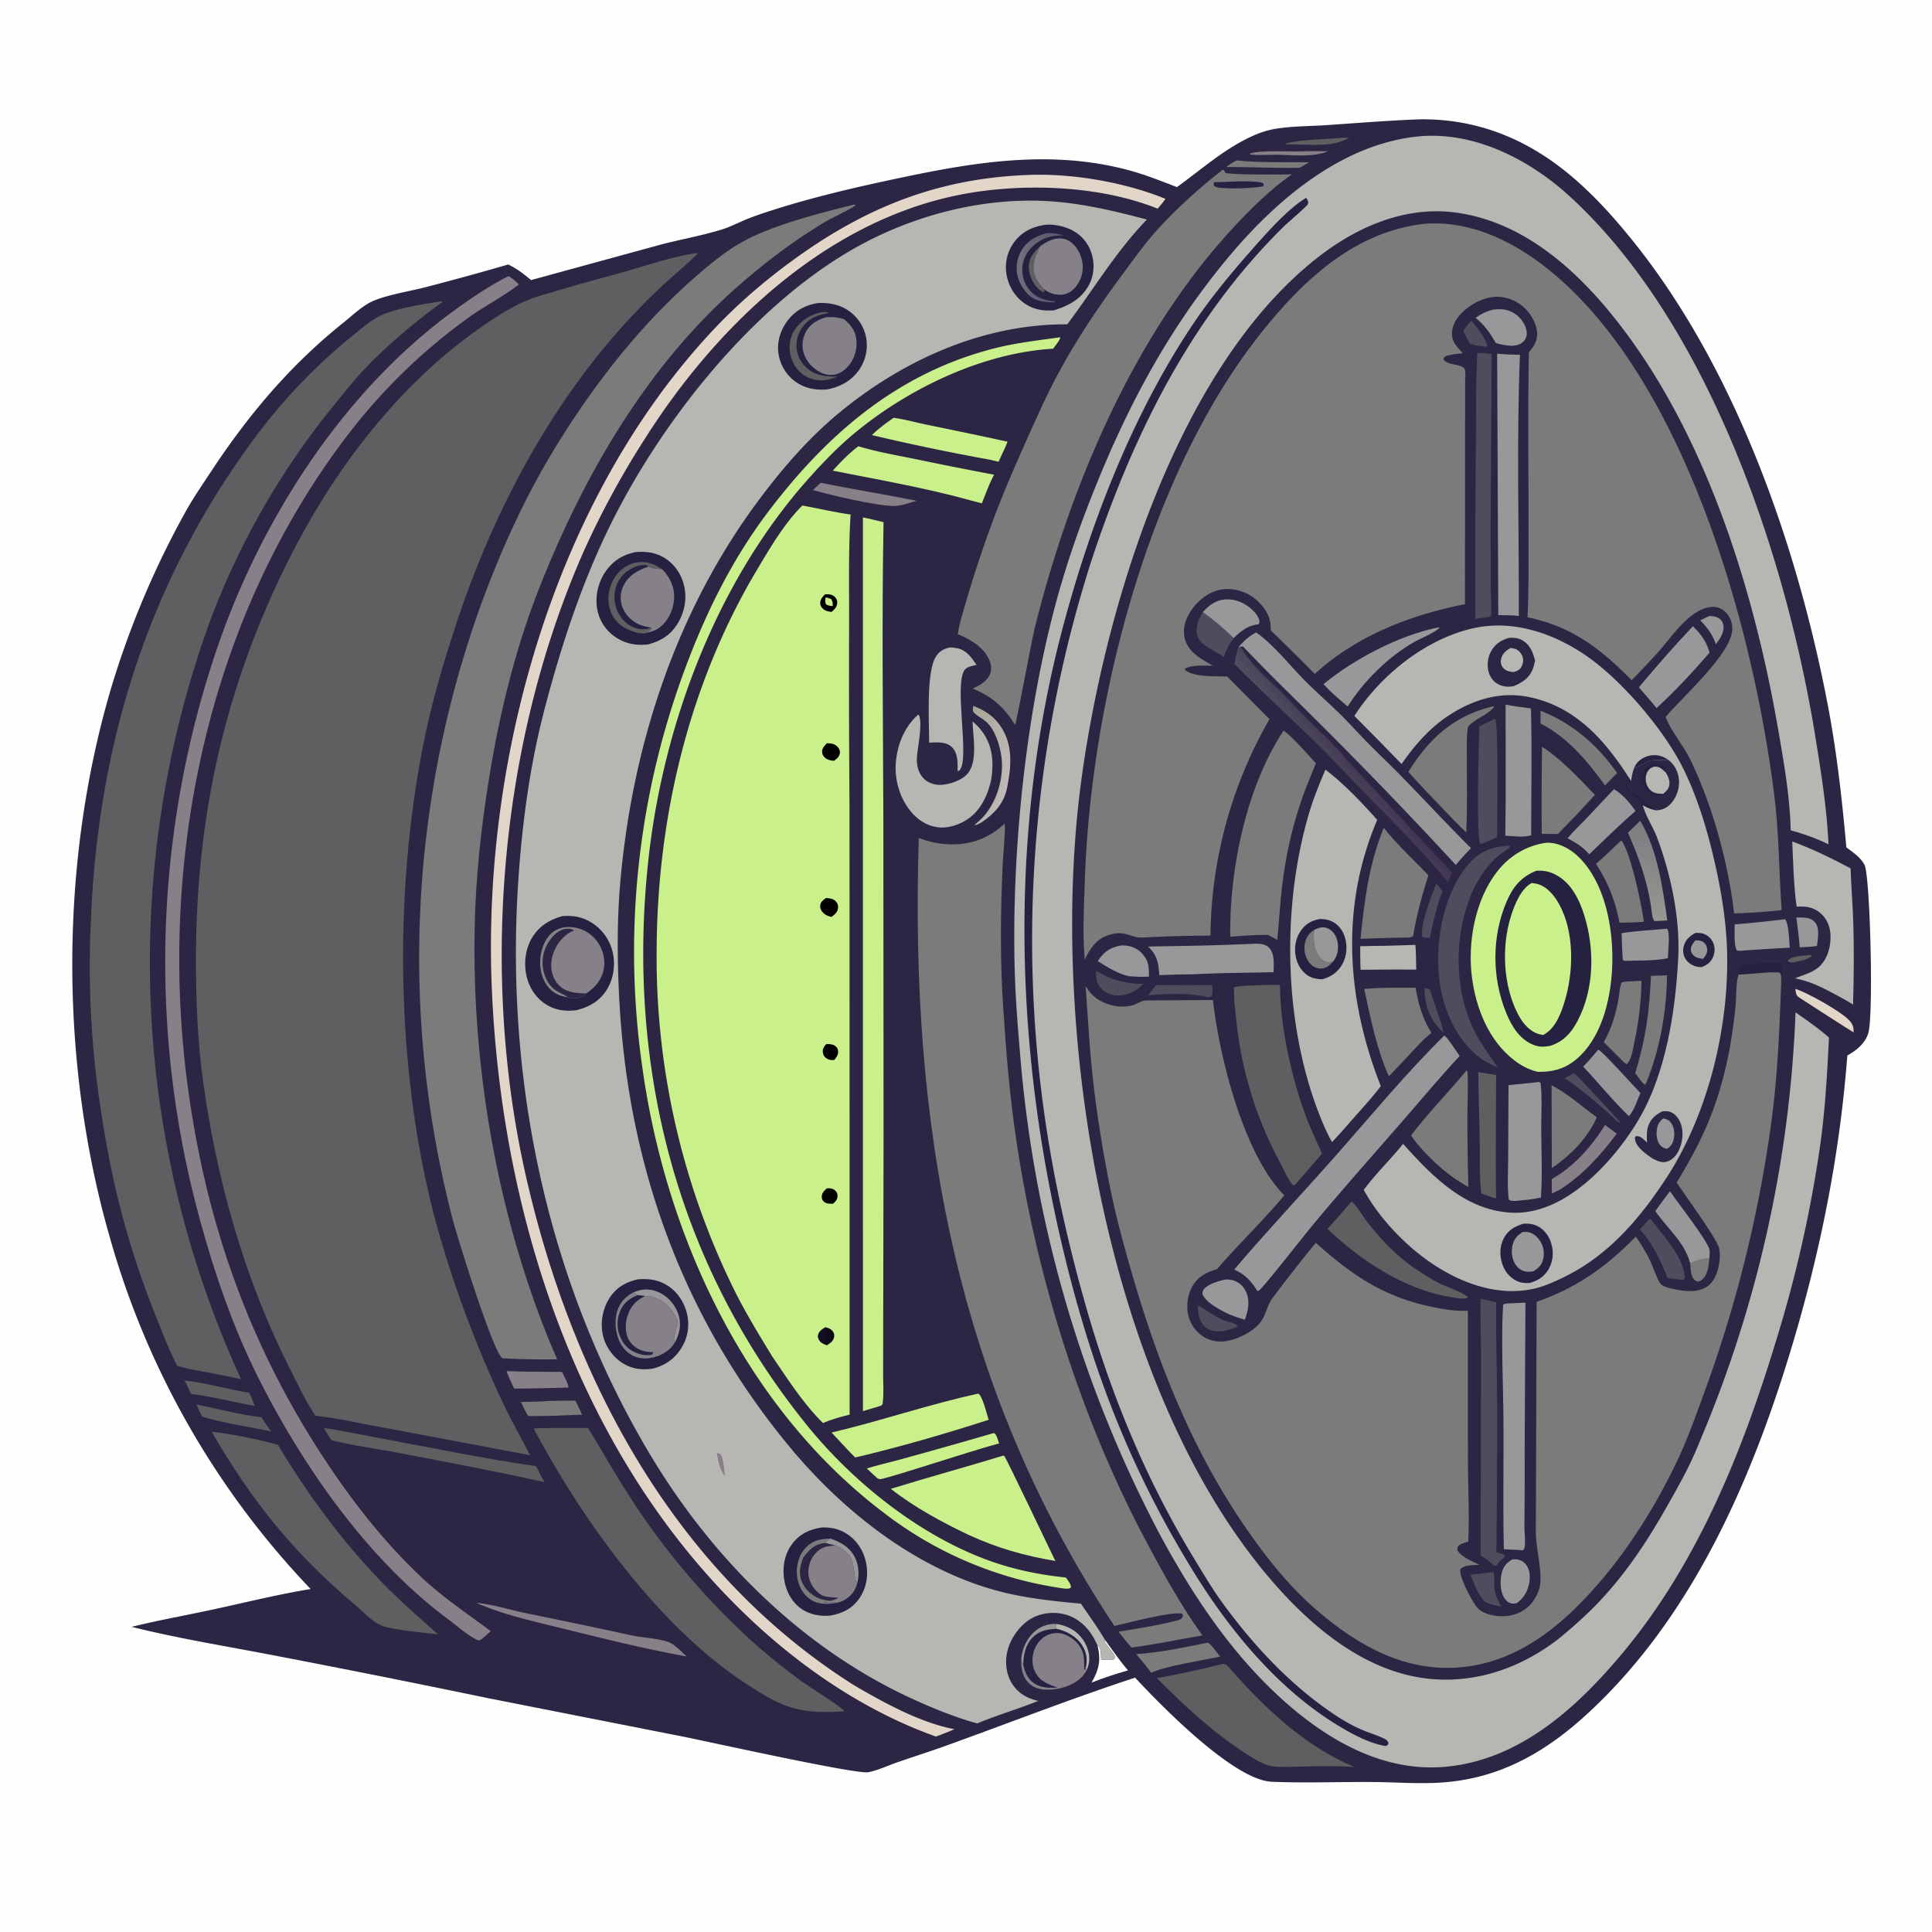 <svg xmlns="http://www.w3.org/2000/svg" style="display: block;" viewBox="0 0 2048 2048" width="1024" height="1024"><defs><linearGradient id="Gradient1" gradientUnits="userSpaceOnUse" x1="1018.81" y1="800.819" x2="1071.2" y2="815.746"><stop class="stop0" offset="0" stop-opacity="1" stop-color="rgb(167,166,151)"></stop><stop class="stop1" offset="1" stop-opacity="1" stop-color="rgb(189,186,183)"></stop></linearGradient><linearGradient id="Gradient2" gradientUnits="userSpaceOnUse" x1="1753.99" y1="875.428" x2="1739.37" y2="971.626"><stop class="stop0" offset="0" stop-opacity="1" stop-color="rgb(126,124,128)"></stop><stop class="stop1" offset="1" stop-opacity="1" stop-color="rgb(150,150,146)"></stop></linearGradient><linearGradient id="Gradient3" gradientUnits="userSpaceOnUse" x1="1434.79" y1="801.306" x2="1408.65" y2="822.797"><stop class="stop0" offset="0" stop-opacity="1" stop-color="rgb(63,54,81)"></stop><stop class="stop1" offset="1" stop-opacity="1" stop-color="rgb(81,78,96)"></stop></linearGradient><linearGradient id="Gradient4" gradientUnits="userSpaceOnUse" x1="882" y1="1415.5" x2="868" y2="1415.5"><stop class="stop0" offset="0" stop-opacity="1" stop-color="rgb(13,11,19)"></stop><stop class="stop1" offset="1" stop-opacity="1" stop-color="rgb(19,17,42)"></stop></linearGradient><linearGradient id="Gradient5" gradientUnits="userSpaceOnUse" x1="1108.6" y1="279.183" x2="1079.25" y2="276.853"><stop class="stop0" offset="0" stop-opacity="1" stop-color="rgb(97,90,111)"></stop><stop class="stop1" offset="1" stop-opacity="1" stop-color="rgb(114,111,126)"></stop></linearGradient></defs><path transform="translate(0,0)" fill="rgb(254,254,254)" d="M 0 0 L 2048 0 L 2048 2048 L 0 2048 L 0 0 z"></path><path transform="translate(0,0)" fill="rgb(44,38,68)" d="M 1506.56 126.449 C 1566.63 126.199 1618.49 147.34 1664.38 185.607 C 1689.49 206.55 1711.69 231.383 1732.09 256.852 C 1840.39 392.054 1905.68 579.886 1937.75 748.486 C 1947.17 798.02 1952.75 848.138 1957.22 898.324 C 1964.35 903.456 1971.98 908.663 1976.35 916.514 C 1982.52 927.597 1986.11 1076.72 1980.53 1094.98 C 1977.12 1106.11 1968.01 1113.41 1958.25 1118.87 C 1950.19 1224.35 1929.76 1326.55 1899.33 1427.76 C 1856.98 1568.56 1794.49 1712.55 1685.05 1814.47 C 1637.69 1858.57 1587.01 1887.32 1521.25 1889.94 C 1499.25 1890.82 1477.3 1889.16 1455.29 1889.01 C 1419.74 1888.77 1383.67 1890.22 1348.19 1888.74 C 1307.97 1887.06 1231.51 1808.74 1203.24 1778.39 C 1135.38 1800.62 1068.84 1826.81 1001.63 1850.93 C 984.757 1856.98 967.73 1862.41 950.802 1868.28 C 940.949 1871.69 930.564 1876.69 920.357 1878.63 C 907.567 1881.07 750.365 1846.12 724.006 1840.86 L 516.787 1800.01 A 14991.5 14991.5 0 0 0 290.01 1754.73 C 239.923 1745.05 188.995 1736.9 139.508 1724.51 C 168.317 1717.44 197.82 1712.19 226.83 1705.89 C 260.884 1698.5 294.897 1690.1 329.29 1684.43 A 887.78 887.78 0 0 1 117.259 1314.63 C 63.113 1128.5 62.815 914.91 117.941 728.93 A 945.229 945.229 0 0 1 196.185 543.364 C 204.544 528.221 214.404 514.018 223.907 499.58 C 263.158 439.945 307.813 386.991 363.73 342.272 C 372.989 334.867 383.128 325.012 393.741 319.879 C 407.949 313.006 433.466 308.942 449.608 304.808 A 3022.52 3022.52 0 0 0 538.629 280.383 C 547.774 284.478 555.269 290.592 562.981 296.881 L 699.345 259.567 C 720.935 253.882 743.362 249.949 764.658 243.448 C 773.959 240.608 782.836 235.934 791.84 232.26 C 801.497 228.319 811.517 225.096 821.457 221.946 C 865.733 207.914 911.385 197.548 956.8 187.984 C 1036.93 171.108 1116.35 158.747 1197.03 180.576 C 1214.32 185.254 1230.91 191.92 1247.61 198.321 C 1273.62 179.644 1296.47 158.793 1325.89 145.006 C 1334.02 141.195 1342.25 138.254 1351.11 136.712 C 1368.79 133.635 1387.93 133.875 1405.87 132.664 C 1439.42 130.4 1472.96 127.606 1506.56 126.449 z"></path><path transform="translate(0,0)" fill="rgb(37,33,64)" d="M 1741.5 853.573 C 1735.77 846.268 1723.64 838.981 1721.45 829.753 L 1722.4 829.758 C 1722.92 830.605 1723.49 831.431 1723.96 832.308 C 1726.02 836.107 1728.62 838.233 1731.83 841.078 L 1733.79 840.85 C 1739.52 846.421 1746.11 853.387 1753.25 856.991 L 1752.92 858.395 C 1748.58 857.4 1745.33 855.819 1741.5 853.573 z"></path><path transform="translate(0,0)" fill="rgb(95,94,97)" d="M 1917.75 1012.47 L 1919.65 1012.37 L 1920.38 1013.57 C 1915.44 1017.75 1906.35 1019.02 1900.14 1020.33 C 1897.97 1020.3 1897.12 1020.19 1895.36 1018.87 L 1895.95 1017.41 C 1901.37 1013.19 1911.15 1012.99 1917.75 1012.47 z"></path><path transform="translate(0,0)" fill="rgb(37,33,64)" d="M 1740.29 832.006 C 1740.14 828.677 1739.74 824.962 1740.18 821.658 C 1740.68 817.888 1743.86 813.837 1747.05 811.907 C 1750.61 809.755 1754.86 809.707 1758.79 810.714 C 1762.56 811.678 1764.89 813.235 1766.96 816.61 L 1765.9 818.981 C 1762.66 816 1759.69 812.631 1754.94 812.668 C 1751.79 812.693 1749.11 814.297 1747.26 816.761 C 1744.71 820.162 1744.06 824.855 1744.85 828.956 C 1745.68 833.254 1748.18 837.134 1751.96 839.413 C 1755.26 841.405 1759.24 841.363 1762.98 841.491 L 1762.83 842.597 C 1759.92 843.184 1756.87 843.945 1753.92 843.241 C 1747.91 841.807 1743.59 836.89 1740.29 832.006 z"></path><path transform="translate(0,0)" fill="rgb(134,129,137)" d="M 1408 160.29 C 1391.18 167.2 1370.08 164.098 1352.09 164.015 C 1343.17 163.965 1333.88 164.879 1325.04 163.718 L 1325.16 162.809 C 1335.37 158.884 1366.84 160.9 1379.75 160.462 C 1389.11 160.026 1398.62 160.332 1408 160.29 z"></path><path transform="translate(0,0)" fill="rgb(95,94,97)" d="M 1418.77 146.421 C 1422.49 146.025 1426.35 146.082 1430.09 145.955 C 1413.72 156.28 1389.36 153.143 1370.75 153.068 C 1367.7 153.118 1364.93 153.269 1361.97 152.353 C 1378.03 147.836 1401.63 147.832 1418.77 146.421 z"></path><path transform="translate(0,0)" fill="rgb(183,182,179)" d="M 1119.76 1721.41 C 1131.29 1723.23 1140.82 1728.07 1147.74 1737.74 C 1152.7 1744.69 1155.79 1754.07 1154.36 1762.64 C 1153.98 1764.91 1153.23 1767.11 1152.48 1769.28 L 1150.57 1768.7 C 1150.64 1768.43 1150.72 1768.16 1150.8 1767.88 C 1152.92 1759.93 1151.82 1752.03 1147.52 1744.98 C 1141.26 1734.73 1131.16 1729.39 1119.84 1726.66 L 1118.68 1724.5 L 1119.76 1721.41 z"></path><path transform="translate(0,0)" fill="rgb(81,76,93)" d="M 1510.28 1047.47 C 1512.63 1047.79 1513.76 1047.9 1515.84 1049.12 C 1520.35 1064.41 1526.75 1079.59 1530.45 1095.01 C 1528.14 1092.78 1525.83 1090.51 1523.74 1088.07 C 1514.43 1077.21 1509.34 1061.68 1510.28 1047.47 z"></path><path transform="translate(0,0)" fill="rgb(123,123,123)" d="M 1791.72 1339.37 C 1798.45 1336.04 1804.68 1334.43 1812.05 1333.48 C 1811.24 1341.28 1810.66 1351.56 1803.81 1356.83 C 1802.23 1358.05 1801.25 1358.3 1799.33 1358.54 C 1796.12 1357.22 1794.6 1355.29 1793.41 1352.1 C 1792.05 1348.46 1792.09 1343.27 1791.72 1339.37 z"></path><path transform="translate(0,0)" fill="rgb(81,76,93)" d="M 1559.73 339.829 C 1563.76 344.255 1576.81 361.363 1576.62 367.149 L 1573.74 367.456 C 1568.31 366.91 1563.47 366.088 1558.28 364.354 C 1555.54 360.133 1553.46 355.392 1551.22 350.885 C 1553.8 346.705 1556.27 343.338 1559.73 339.829 z"></path><path transform="translate(0,0)" fill="rgb(153,151,153)" d="M 1811.8 653.045 C 1815.32 652.995 1818.5 653.294 1821.62 655.111 C 1824.49 656.779 1826.1 659.166 1826.77 662.433 C 1828.37 670.145 1823.11 677.164 1818.88 682.94 C 1815.15 672.394 1810.11 665.446 1802.34 657.609 L 1811.8 653.045 z"></path><path transform="translate(0,0)" fill="rgb(81,76,93)" d="M 1667.86 1137.86 C 1668.89 1138.11 1669.14 1138.1 1670.16 1138.79 C 1671.25 1139.53 1716.41 1187.93 1717.52 1189.64 L 1715.97 1190.05 L 1713.37 1187.91 C 1699.14 1173.94 1675.42 1153.86 1658.64 1142.91 C 1661.77 1141.36 1664.8 1139.55 1667.86 1137.86 z"></path><path transform="translate(0,0)" fill="rgb(37,33,64)" d="M 1843.24 1033.06 C 1843.85 1029.62 1843.69 1026.86 1846.12 1024.28 C 1859.11 1020.5 1875.77 1020.96 1889.31 1020.68 C 1889.12 1027.14 1889.37 1034.08 1888.15 1040.42 C 1888.11 1037.49 1888.51 1033.08 1886.45 1030.94 C 1872.33 1030 1857.48 1032.74 1843.24 1033.06 z"></path><path transform="translate(0,0)" fill="rgb(123,123,123)" d="M 1310.52 170.06 C 1335.68 172.599 1362.23 171.738 1387.55 172.023 C 1384.32 174.116 1380.99 175.994 1377.65 177.892 C 1351.72 178.318 1325.64 177 1299.68 177.017 C 1303.1 174.396 1306.83 172.274 1310.52 170.06 z"></path><path transform="translate(0,0)" fill="rgb(81,76,93)" d="M 1522.35 936.779 C 1524.86 939.038 1526.95 942.247 1529.05 944.902 C 1522.67 961.105 1519.19 977.372 1515.65 994.326 C 1512.89 994.209 1510.57 993.901 1507.89 993.264 C 1504.2 982.604 1518.02 948.4 1522.35 936.779 z"></path><path transform="translate(0,0)" fill="rgb(81,76,93)" d="M 1269.87 1384.01 C 1278.7 1388.25 1286.43 1394.87 1295.63 1398.93 C 1299.86 1400.8 1308.97 1402.1 1311.74 1405.36 L 1310.1 1407.14 C 1304.75 1409.01 1299.6 1410.84 1293.88 1411.17 C 1287.68 1411.53 1281.37 1410.54 1276.75 1406.06 C 1270.77 1400.27 1270.03 1391.86 1269.87 1384.01 z"></path><path transform="translate(0,0)" fill="rgb(254,254,254)" d="M 1167.25 1759.37 C 1170.38 1759.3 1173.5 1759.63 1176.63 1759.58 C 1179.22 1759.53 1180.4 1759.52 1182.18 1757.62 C 1181.3 1752.25 1173.78 1745.41 1170.9 1740.2 L 1171.41 1738.49 C 1179.31 1749.28 1186.98 1760.57 1195.75 1770.65 C 1182.67 1774.45 1169.81 1778.55 1157.14 1783.59 C 1165.05 1769.44 1167.2 1760.26 1163.44 1744.24 C 1164.22 1744.37 1164.19 1744.25 1164.78 1744.98 C 1167.19 1747.98 1167.17 1755.53 1167.25 1759.37 z"></path><path transform="translate(0,0)" fill="rgb(183,182,179)" d="M 1762.98 841.491 C 1759.24 841.363 1755.26 841.405 1751.96 839.413 C 1748.18 837.134 1745.68 833.254 1744.85 828.956 C 1744.06 824.855 1744.71 820.162 1747.26 816.761 C 1749.11 814.297 1751.79 812.693 1754.94 812.668 C 1759.69 812.631 1762.66 816 1765.9 818.981 C 1768.35 823.245 1770.63 827.913 1769.4 832.958 C 1768.4 837.08 1766.12 838.899 1762.98 841.491 z"></path><path transform="translate(0,0)" fill="rgb(226,214,200)" d="M 1903.08 1048.24 C 1915.34 1051.86 1949.86 1071.38 1959.28 1080.58 C 1963.87 1085.07 1965 1088.05 1964.93 1094.4 C 1964.33 1094.24 1911.52 1060.37 1907.1 1057.35 C 1903.47 1054.87 1903.82 1052.27 1903.08 1048.24 z"></path><path transform="translate(0,0)" fill="rgb(153,151,153)" d="M 1904.15 972.598 A 127.622 127.622 0 0 1 1911.62 972.648 C 1916.45 972.863 1920.86 973.912 1924.08 977.808 C 1929.18 983.978 1927.02 995.428 1926.02 1002.79 C 1919.93 1003.65 1913.89 1003.91 1907.76 1004.15 C 1906.91 993.553 1905.64 983.116 1904.15 972.598 z"></path><path transform="translate(0,0)" fill="rgb(81,76,93)" d="M 1161.92 1029.01 C 1178.77 1039.47 1192.44 1042.41 1212.12 1043.15 L 1205.55 1048.74 C 1199.15 1052.69 1193 1055.24 1185.35 1055.23 C 1178.7 1055.23 1172.11 1053.01 1167.54 1048.02 C 1162.16 1042.16 1161.81 1036.5 1161.92 1029.01 z"></path><path transform="translate(0,0)" fill="rgb(81,76,93)" d="M 1582.14 1666.42 L 1582.77 1666.4 C 1584.95 1668.65 1583.51 1680.34 1584.13 1684.3 C 1585.23 1691.3 1588.02 1696.93 1591.35 1703.05 C 1585.43 1701.87 1580.22 1700.91 1574.67 1698.36 C 1566.87 1690.91 1562.67 1679.16 1558.83 1669.32 C 1566.62 1668.37 1574.38 1667.64 1582.14 1666.42 z"></path><path transform="translate(0,0)" fill="rgb(81,76,93)" d="M 1225.71 1044.08 A 2064.91 2064.91 0 0 0 1284.94 1044.12 C 1285.12 1047.94 1285.55 1051.76 1284.63 1055.51 C 1282.48 1057.48 1281.6 1056.9 1278.76 1056.79 C 1259.35 1052.07 1236.9 1053.76 1217.04 1054.83 C 1220 1051.31 1222.83 1047.66 1225.71 1044.08 z"></path><path transform="translate(0,0)" fill="rgb(95,94,97)" d="M 195.697 1463.33 C 218.73 1465.96 241.401 1472.69 264.288 1476.47 C 266.472 1481 268.249 1485.73 270.119 1490.41 C 247.605 1486.3 225.489 1480.43 202.719 1477.69 C 200.199 1473.01 198.004 1468.12 195.697 1463.33 z"></path><path transform="translate(0,0)" fill="rgb(95,94,97)" d="M 208.236 1488.79 C 230.948 1493.49 254.173 1499.53 277.132 1502.39 C 280.333 1507.55 283.999 1512.51 287.449 1517.51 C 263.297 1511.98 237.992 1509.17 214.368 1501.67 C 212.067 1497.49 210.186 1493.14 208.236 1488.79 z"></path><path transform="translate(0,0)" fill="rgb(123,123,123)" d="M 576.662 1485.45 C 587.628 1484.62 598.957 1484.93 609.971 1484.71 C 612.458 1489.61 614.711 1494.64 617.045 1499.61 L 595.752 1500.41 C 583.776 1501.1 571.82 1501.04 559.83 1501.02 C 556.949 1496.22 554.586 1491.16 552.132 1486.13 A 836.244 836.244 0 0 0 576.662 1485.45 z"></path><path transform="translate(0,0)" fill="rgb(81,76,93)" d="M 1275.08 648.839 C 1286.83 657.385 1297.41 666.063 1307.66 676.427 C 1303.18 682.814 1299.65 688.909 1297.25 696.36 C 1288.44 689.848 1272.32 684.932 1269.07 673.411 C 1266.73 665.091 1270.9 655.873 1275.08 648.839 z"></path><path transform="translate(0,0)" fill="rgb(134,129,137)" d="M 869.96 511.752 C 903.698 518.683 937.84 524.045 971.607 530.851 L 960.205 534.245 C 956.011 535.544 951.208 536.442 946.813 536.341 C 927.091 535.884 881.978 525.143 861.728 519.509 L 869.96 511.752 z"></path><path transform="translate(0,0)" fill="rgb(134,129,137)" d="M 536.961 1453.43 C 556.516 1454.25 576.162 1454.09 595.734 1454.28 C 597.787 1458.95 602.498 1465.95 602.521 1470.88 C 583.327 1471.23 564.243 1472.03 545.026 1471.97 C 542.164 1465.88 539.068 1459.83 536.961 1453.43 z"></path><path transform="translate(0,0)" fill="rgb(153,151,153)" d="M 1603.15 1653.02 C 1604.55 1652.96 1606.11 1652.83 1607.52 1652.97 C 1611.89 1653.41 1615.51 1655.52 1618.09 1659.1 C 1621.8 1664.24 1622.15 1671.52 1621.13 1677.57 C 1619.55 1686.94 1615.37 1693.82 1607.8 1699.44 C 1605.72 1699.84 1604.17 1700.18 1602.05 1699.63 C 1598.73 1698.78 1596.23 1696.59 1594.45 1693.71 C 1590.05 1686.57 1589.97 1675.14 1591.97 1667.23 C 1593.78 1660.09 1596.96 1656.77 1603.15 1653.02 z"></path><path transform="translate(0,0)" fill="url(#Gradient1)" d="M 1031.58 748.275 C 1043.83 752.857 1053.52 759.112 1060.9 770.197 C 1074.13 790.082 1072.05 812.841 1067.55 835.197 C 1064.2 851.857 1053.74 862.816 1040.18 871.985 C 1037.67 873.19 1035.69 874.662 1032.87 874.521 C 1037.11 871.018 1041.12 867.48 1044.59 863.179 C 1057.63 847.03 1064.14 823.319 1061.62 802.751 C 1060.17 790.918 1054.76 773.261 1045.55 765.231 C 1041.58 761.777 1036.05 759.162 1032.49 755.459 C 1030.61 753.503 1031.45 750.75 1031.58 748.275 z"></path><path transform="translate(0,0)" fill="rgb(81,76,93)" d="M 1748.83 1291.7 C 1751.93 1294.1 1754.75 1298.83 1757.26 1301.96 C 1768.9 1316.49 1782.57 1332.45 1785.81 1351.53 C 1786.21 1353.87 1786.21 1354.83 1784.76 1356.8 L 1777.07 1356.01 L 1767.77 1354.77 C 1760.34 1336.36 1752.04 1318.03 1738.25 1303.43 L 1748.83 1291.7 z"></path><path transform="translate(0,0)" fill="rgb(134,129,137)" d="M 1701.41 1192.54 L 1713.84 1201.75 C 1696.44 1224.93 1678.3 1245.01 1653.78 1260.96 C 1650.9 1262.47 1647.92 1263.8 1644.98 1265.18 L 1644.97 1249.85 C 1668.7 1236.4 1687.07 1215.44 1701.41 1192.54 z"></path><path transform="translate(0,0)" fill="rgb(153,151,153)" d="M 1188.37 1002.24 L 1189.55 1002.21 C 1197.14 1002.06 1204.31 1004.43 1209.81 1009.92 C 1217.69 1017.78 1218.12 1024.85 1217.92 1035.25 C 1210.75 1035.73 1203.86 1035.37 1196.69 1034.82 C 1185.06 1032.36 1173.69 1024.99 1163.67 1018.86 C 1164.01 1018.35 1164.35 1017.83 1164.7 1017.31 C 1170.97 1008.18 1177.55 1004.24 1188.37 1002.24 z"></path><path transform="translate(0,0)" fill="rgb(153,151,153)" d="M 1300.12 1356.24 C 1302.53 1356.42 1305.03 1356.56 1307.35 1357.26 C 1313.14 1358.99 1317.8 1363.17 1320.43 1368.56 C 1325.42 1378.78 1323.28 1388.84 1319.61 1398.96 C 1313.77 1397.35 1308.22 1395.3 1302.58 1393.13 C 1294.13 1388.94 1278.05 1380.89 1274.6 1371.62 C 1274.84 1369.3 1274.84 1368.33 1276.32 1366.42 C 1280.38 1361.18 1293.63 1357.16 1300.12 1356.24 z"></path><path transform="translate(0,0)" fill="rgb(153,151,153)" d="M 1275.08 648.839 C 1281.63 641.415 1288.97 636.059 1299.2 635.378 C 1309.58 634.687 1319.9 639.264 1327.36 646.31 C 1330.74 649.498 1334.81 654.166 1335.03 659.036 C 1335.11 660.848 1335.08 660.333 1333.9 661.858 L 1332.41 662.018 C 1322.61 663.145 1314.5 669.655 1307.66 676.427 C 1297.41 666.063 1286.83 657.385 1275.08 648.839 z"></path><path transform="translate(0,0)" fill="rgb(123,123,123)" d="M 1279.97 1741.29 C 1283.66 1742.31 1290.61 1752.73 1293.41 1756.13 C 1277.22 1759.49 1232.66 1766.54 1220.37 1773.35 C 1215.56 1766.43 1209.74 1759.99 1204.4 1753.47 C 1229.64 1751.65 1255.23 1746.46 1279.97 1741.29 z"></path><path transform="translate(0,0)" fill="rgb(153,151,153)" d="M 1582.88 328.168 C 1591.52 327.26 1598.4 327.589 1605.83 332.553 C 1611.91 336.615 1617.21 343.782 1618.27 351.122 C 1618.81 354.796 1618.06 358.358 1615.63 361.236 C 1612.04 365.485 1607.8 366.094 1602.52 366.597 C 1596.58 366.113 1591.41 365.518 1585.7 363.676 C 1579.54 353.076 1573.76 344.592 1564.14 336.827 C 1570.19 332.675 1575.76 329.929 1582.88 328.168 z"></path><path transform="translate(0,0)" fill="rgb(183,182,179)" d="M 1471.46 1002.52 L 1500.36 1001.61 C 1501.15 1010.28 1501.06 1019.1 1501.26 1027.8 L 1472.3 1027.79 L 1442.28 1027.98 C 1441.85 1019.7 1441.98 1011.32 1441.86 1003.02 C 1451.72 1002.72 1461.6 1002.68 1471.46 1002.52 z"></path><path transform="translate(0,0)" fill="rgb(153,151,153)" d="M 1766.54 984.523 L 1767.3 984.476 C 1770.58 988.975 1768.18 1009.46 1767.97 1015.72 C 1753.58 1018.83 1736.52 1017.95 1721.7 1018.55 L 1720.29 1017.28 C 1719.42 1007.99 1719.32 998.546 1718.94 989.215 C 1734.53 986.711 1750.79 985.965 1766.54 984.523 z"></path><path transform="translate(0,0)" fill="rgb(123,123,123)" d="M 1633.04 753.43 C 1666.68 766.494 1693.8 789.999 1714.17 819.466 L 1707.53 826.166 L 1701.36 832.564 C 1682.74 806.752 1661.72 781.601 1632.99 766.924 L 1633.04 753.43 z"></path><path transform="translate(0,0)" fill="rgb(153,151,153)" d="M 1892.06 974.458 C 1892.1 974.484 1892.15 974.503 1892.18 974.536 C 1896.17 978.101 1896.65 998.602 1897.28 1004.56 A 3345.21 3345.21 0 0 0 1844.08 1007.89 L 1841.13 1007.59 C 1837.75 1001.74 1839.02 986.719 1838.82 979.87 C 1856.64 978.511 1874.31 976.587 1892.06 974.458 z"></path><path transform="translate(0,0)" fill="url(#Gradient2)" d="M 1738.67 870.01 C 1756.8 900.305 1762.73 941.311 1767.36 975.801 L 1753.93 976.38 C 1751.27 974.828 1750.51 962.81 1749.92 959.17 C 1745.52 931.956 1736.87 907.805 1725.62 882.739 L 1738.67 870.01 z"></path><path transform="translate(0,0)" fill="rgb(134,129,137)" d="M 504.844 1699.03 C 522.062 1700.62 540.002 1706.39 557.035 1709.95 A 7863.59 7863.59 0 0 1 668.374 1733.33 C 681.078 1736.15 695.277 1736.34 707.49 1740.27 C 715.2 1742.76 721.978 1750.53 727.859 1755.95 C 684.462 1748 641.198 1737.4 598.395 1726.75 C 567.351 1719.03 534.145 1712.06 504.844 1699.03 z"></path><path transform="translate(0,0)" fill="rgb(153,151,153)" d="M 1694.25 1112.66 C 1698.72 1114.32 1732.65 1152.33 1738.96 1158.63 C 1735.33 1166.68 1732.6 1176.46 1726.75 1183.21 C 1709.56 1166.7 1694.62 1147.96 1678.23 1130.66 C 1683.87 1124.9 1689.07 1118.84 1694.25 1112.66 z"></path><path transform="translate(0,0)" fill="rgb(153,151,153)" d="M 1770.27 1262.76 C 1778.8 1275.44 1808.3 1312.85 1811.84 1323.83 C 1812.73 1326.61 1812.21 1330.58 1812.05 1333.48 C 1804.68 1334.43 1798.45 1336.04 1791.72 1339.37 C 1785.88 1316.84 1768.2 1303.05 1755.38 1284.79 L 1754.71 1283.82 C 1759.66 1276.65 1765.07 1269.75 1770.27 1262.76 z"></path><path transform="translate(0,0)" fill="rgb(201,240,139)" d="M 1053.52 1519.08 C 1053.63 1519.1 1053.76 1519.09 1053.86 1519.15 C 1056.69 1520.86 1057.97 1527.1 1059.13 1530.21 C 1040.83 1534.3 938.152 1568.35 932.838 1567.94 C 931.903 1567.87 931.042 1567.4 930.144 1567.14 L 918.822 1556.65 C 931.333 1552.83 944.172 1549.93 956.789 1546.45 A 7516.8 7516.8 0 0 0 1053.52 1519.08 z"></path><path transform="translate(0,0)" fill="rgb(123,123,123)" d="M 1750.08 1034.47 C 1755.73 1034.15 1761.43 1034.08 1767.1 1033.91 C 1766.7 1072.51 1759.59 1111.9 1745.21 1147.67 L 1743.65 1149.99 C 1739.86 1147.31 1736.6 1141.29 1733.38 1137.67 C 1744.64 1100.89 1748.39 1072.9 1750.08 1034.47 z"></path><path transform="translate(0,0)" fill="rgb(123,123,123)" d="M 1722.78 1040.54 L 1740.03 1039.69 A 335.341 335.341 0 0 1 1732.4 1105.17 C 1731.1 1111.15 1729.21 1124.88 1724.07 1128.18 L 1721.33 1125.99 C 1714.32 1118.77 1707.11 1111.73 1700 1104.61 C 1708.2 1090.82 1712.64 1075.05 1715.59 1059.4 C 1716.62 1053.97 1716.75 1046.19 1719.21 1041.33 L 1722.78 1040.54 z"></path><path transform="translate(0,0)" fill="rgb(153,151,153)" d="M 1710.83 836.611 C 1719.94 841.657 1727.85 851.279 1733.74 859.717 C 1716.74 874.229 1700.88 890.2 1684.67 905.597 C 1677.93 897.797 1670.74 893.316 1661.68 888.669 C 1667.33 881.674 1674.2 875.394 1680.4 868.865 L 1710.83 836.611 z"></path><path transform="translate(0,0)" fill="rgb(95,94,97)" d="M 1567.03 1136.3 C 1573.29 1137.66 1579.63 1138.56 1585.95 1139.53 C 1585.76 1183.21 1585.3 1226.75 1585.85 1270.44 C 1580.58 1269 1575.34 1266.91 1570.17 1265.11 C 1568.18 1246.83 1568.86 1227.97 1568.58 1209.58 C 1568.2 1185.15 1567.28 1160.72 1567.03 1136.3 z"></path><path transform="translate(0,0)" fill="rgb(153,151,153)" d="M 1523.94 665.242 L 1526.17 665.275 C 1520.8 670.88 1506.41 676.41 1499.12 680.55 C 1471.6 696.168 1445.29 722.277 1428.6 748.93 L 1418.33 740.057 C 1412.83 735.5 1407.91 730.327 1402.89 725.26 C 1435.37 698.592 1482.51 673.764 1523.94 665.242 z"></path><path transform="translate(0,0)" fill="rgb(123,123,123)" d="M 1718.66 890.835 C 1728.58 903.377 1740.2 959.262 1742.58 977.121 C 1733.97 977.862 1725.31 977.912 1716.67 978.094 A 166.925 166.925 0 0 0 1691.78 915.728 C 1701.02 907.799 1709.79 899.182 1718.66 890.835 z"></path><path transform="translate(0,0)" fill="rgb(123,123,123)" d="M 1644.76 1150.43 C 1661.69 1159.22 1677.08 1173.17 1692.66 1184.28 C 1687.44 1196.5 1680.71 1205.47 1671.94 1215.39 C 1663.59 1224.07 1655.05 1231.5 1644.97 1238.08 L 1644.76 1150.43 z"></path><path transform="translate(0,0)" fill="rgb(81,76,93)" d="M 1584.97 762.04 C 1588.6 767.832 1586.95 871.613 1586.97 887.342 C 1581.16 890.168 1575.47 892.695 1569.36 894.798 C 1564.4 888.333 1567.8 784.756 1568.16 770.024 C 1573.59 767.018 1579.32 764.594 1584.97 762.04 z"></path><path transform="translate(0,0)" fill="rgb(153,151,153)" d="M 1794.58 663.834 C 1803.43 672.679 1808.77 679.636 1812.19 691.879 C 1794.27 712.518 1776.15 732.117 1755.99 750.594 C 1750.03 743.075 1743.53 735.905 1737.28 728.622 C 1755.62 706.651 1774.89 684.595 1794.58 663.834 z"></path><path transform="translate(0,0)" fill="rgb(95,94,97)" d="M 343.391 1513.78 C 363.601 1516.65 383.826 1521.04 403.904 1524.77 C 458.578 1534.95 513.149 1546.2 568.202 1554.2 L 576.997 1571.08 C 525.479 1559.61 473.103 1549.77 421.259 1539.89 C 398.116 1535.48 374.08 1532.52 351.292 1526.62 C 348.36 1522.55 345.936 1518.1 343.391 1513.78 z"></path><path transform="translate(0,0)" fill="rgb(201,240,139)" d="M 947.305 442.896 C 959.242 444.506 971.489 447.986 983.356 450.413 A 6621.56 6621.56 0 0 1 1068.04 468.2 C 1065.25 475.429 1061.7 482.464 1058.45 489.503 L 1049.5 487.312 A 2332.75 2332.75 0 0 1 924.214 461.219 C 931.223 454.43 939.263 448.41 947.305 442.896 z"></path><path transform="translate(0,0)" fill="rgb(123,123,123)" d="M 1634.67 791.582 C 1655.05 804.837 1673.95 825.147 1690.69 842.654 L 1669.67 865.287 L 1651.41 884.104 L 1634.33 883.899 A 3620.44 3620.44 0 0 1 1634.67 791.582 z"></path><path transform="translate(0,0)" fill="rgb(95,94,97)" d="M 1432.71 1273.61 C 1437.85 1277.38 1444.92 1289.78 1449.41 1295.48 C 1463.89 1313.87 1480.9 1332.05 1500.47 1345.04 C 1508.21 1350.18 1516.42 1355.62 1524.65 1359.92 C 1530.84 1363.17 1553.04 1370.54 1556.08 1375.37 C 1552.05 1378.14 1541.34 1375.4 1536.58 1374.72 C 1487.79 1366.43 1442.38 1336.1 1407.17 1302.64 C 1415.89 1293.18 1424.23 1283.29 1432.71 1273.61 z"></path><path transform="translate(0,0)" fill="rgb(183,182,179)" d="M 1007.24 686.252 C 1009.81 686.496 1012.5 686.671 1015.03 687.208 C 1024.49 689.217 1030.14 697.297 1035.21 704.793 C 1031.23 705.875 1025.78 706.443 1022.97 709.667 C 1010.77 723.655 1027.88 802.135 1017.73 815.815 C 1016.57 817.376 1017.17 816.873 1015.07 817.221 C 1015.29 808.961 1015.56 798.355 1009.16 792.112 C 1002.73 785.847 993.099 786.878 984.921 787.238 C 984.978 765.795 981.475 711.498 992.448 695.46 C 996.234 689.925 1000.82 687.59 1007.24 686.252 z"></path><path transform="translate(0,0)" fill="rgb(134,129,137)" d="M 1082.58 1759 C 1083.58 1748.08 1087.8 1738.02 1095.84 1730.38 C 1102.52 1724.03 1110.62 1721.25 1119.76 1721.41 L 1118.68 1724.5 L 1119.84 1726.66 C 1131.16 1729.39 1141.26 1734.73 1147.52 1744.98 C 1151.82 1752.03 1152.92 1759.93 1150.8 1767.88 C 1150.72 1768.16 1150.64 1768.43 1150.57 1768.7 L 1152.48 1769.28 C 1151 1772.45 1149.13 1775.14 1146.7 1777.68 C 1137.93 1786.85 1123.33 1791.02 1110.85 1791.17 C 1103.09 1791.26 1095.55 1789.35 1090.02 1783.6 C 1083.6 1776.93 1082.13 1767.88 1082.58 1759 z"></path><path transform="translate(0,0)" fill="rgb(37,33,64)" d="M 1082.58 1759 C 1083.58 1748.08 1087.8 1738.02 1095.84 1730.38 C 1102.52 1724.03 1110.62 1721.25 1119.76 1721.41 L 1118.68 1724.5 L 1119.84 1726.66 C 1131.16 1729.39 1141.26 1734.73 1147.52 1744.98 C 1151.82 1752.03 1152.92 1759.93 1150.8 1767.88 C 1150.72 1768.16 1150.64 1768.43 1150.57 1768.7 L 1149.9 1769.94 L 1149.22 1769.77 C 1149.14 1762.86 1149.75 1756.58 1147.12 1749.98 C 1143.91 1741.91 1136.63 1735.77 1128.65 1732.6 C 1122.97 1730.35 1116.25 1730.67 1110.7 1733.12 C 1103.6 1736.26 1098.51 1742.66 1096.08 1749.93 C 1093.68 1757.14 1093.85 1765.56 1097.31 1772.4 C 1102.42 1782.5 1111.09 1785.44 1121.07 1788.83 C 1112.31 1789.32 1104.25 1789.5 1096.56 1784.6 C 1089.32 1779.99 1086.51 1772.78 1084.72 1764.76 C 1083.73 1762.97 1083.22 1760.94 1082.58 1759 z"></path><path transform="translate(0,0)" fill="rgb(153,151,153)" d="M 1082.58 1759 C 1083.58 1748.08 1087.8 1738.02 1095.84 1730.38 C 1102.52 1724.03 1110.62 1721.25 1119.76 1721.41 L 1118.68 1724.5 L 1119.84 1726.66 C 1109.95 1727.06 1101.45 1728.59 1094.24 1736.15 C 1086.93 1743.82 1084.84 1754.51 1084.72 1764.76 C 1083.73 1762.97 1083.22 1760.94 1082.58 1759 z"></path><path transform="translate(0,0)" fill="rgb(153,151,153)" d="M 1300.3 1001.56 L 1326.98 1000.56 C 1333.14 1000.31 1340.43 999.79 1345.16 1004.58 C 1351.49 1011 1350.1 1022.37 1350.06 1030.55 C 1322.07 1031.28 1293.97 1031.2 1266.02 1032.76 A 1477.24 1477.24 0 0 0 1228.93 1033.67 C 1228.12 1021.18 1226.57 1012.08 1216.91 1003.35 C 1244.73 1002.89 1272.49 1002.57 1300.3 1001.56 z"></path><path transform="translate(0,0)" fill="url(#Gradient3)" d="M 1308.68 703.919 C 1309.45 697.889 1310.79 692.267 1312.54 686.454 L 1314.97 685.457 C 1315.34 686.027 1315.73 686.581 1316.08 687.168 C 1326.55 705.229 1343.86 719.293 1358.6 733.98 C 1368.63 743.963 1378.17 754.408 1388.14 764.446 C 1395.87 772.235 1404.1 779.526 1411.73 787.41 C 1421.85 797.854 1431 809.201 1440.99 819.769 L 1539.48 925.199 L 1534.93 935.047 C 1509.04 903.691 1480.73 874.997 1452.14 846.168 C 1433.99 827.865 1416.71 808.634 1398.33 790.588 C 1368.67 761.477 1337.81 733.575 1308.68 703.919 z"></path><path transform="translate(0,0)" fill="rgb(153,151,153)" d="M 1595.99 746.89 C 1604.78 748.775 1613.99 749.657 1622.89 750.996 C 1624.05 795.763 1623.11 840.772 1623.1 885.562 C 1613.8 887.852 1605.05 886.389 1595.67 885.81 C 1596.47 839.543 1595.93 793.169 1595.99 746.89 z"></path><path transform="translate(0,0)" fill="rgb(123,123,123)" d="M 1554.56 1134.74 C 1556.08 1136.46 1555.78 1138.64 1555.86 1140.91 C 1556.28 1154.21 1555.6 1167.69 1555.55 1181.01 A 2397.57 2397.57 0 0 0 1556.55 1258.19 C 1544.12 1251.4 1533.22 1243.28 1522.76 1233.79 C 1513.03 1224.65 1503.28 1214.67 1495.8 1203.6 C 1513.93 1179.66 1535.45 1157.95 1554.56 1134.74 z"></path><path transform="translate(0,0)" fill="rgb(123,123,123)" d="M 1458.43 1047.44 C 1472.44 1046.8 1486.54 1047.08 1500.55 1047.08 C 1503.75 1064.66 1507.77 1079.68 1517.38 1094.91 C 1507.49 1102.63 1498.87 1112.84 1490.28 1121.97 L 1472.25 1140.95 C 1459.14 1111.44 1452.96 1079.67 1446.11 1048.3 L 1458.43 1047.44 z"></path><path transform="translate(0,0)" fill="rgb(153,151,153)" d="M 1627.52 1147.42 C 1630.04 1147.1 1630.79 1146.49 1633.06 1147.81 C 1634.93 1163.96 1633.7 1181.73 1633.77 1198.03 C 1633.88 1221.62 1635.09 1245.92 1633.42 1269.42 C 1625 1271.44 1616.36 1272.09 1607.77 1272.95 C 1604.92 1272.97 1601.79 1273.49 1599.4 1271.67 C 1597.59 1257.76 1598.68 1242.75 1598.73 1228.69 L 1599.08 1150.27 L 1627.52 1147.42 z"></path><path transform="translate(0,0)" fill="rgb(123,123,123)" d="M 1583.58 748.541 L 1583.72 749.22 C 1578.77 756.862 1563.82 761.675 1556.15 770.372 C 1554.23 782.452 1555 795.438 1554.96 807.676 C 1554.89 832.554 1555.46 857.608 1554.26 882.455 A 990.01 990.01 0 0 1 1524.92 852.469 A 1254.35 1254.35 0 0 1 1492.92 818.188 C 1515.37 782.166 1541.45 758.488 1583.58 748.541 z"></path><path transform="translate(0,0)" fill="rgb(81,76,93)" d="M 1566.14 374.181 C 1571.17 374.17 1576.22 374.713 1581.24 375.092 L 1580.08 561.114 L 1580.28 621.52 C 1580.37 631.784 1581.44 642.59 1580.49 652.78 L 1578.95 653.748 A 395.368 395.368 0 0 1 1563.96 656.082 A 13710 13710 0 0 1 1564.55 468.659 C 1564.84 437.236 1564.18 405.541 1566.14 374.181 z"></path><path transform="translate(0,0)" fill="rgb(201,240,139)" d="M 909.882 473.023 C 929.033 478.908 949.488 482.399 969.127 486.393 A 4239.91 4239.91 0 0 0 1053.79 503.184 C 1048.62 512.904 1044.84 523.374 1040.77 533.594 L 1029.25 530.556 C 981.348 517.209 931.561 508.629 882.807 498.883 C 891.292 489.583 899.845 480.684 909.882 473.023 z"></path><path transform="translate(0,0)" fill="rgb(81,76,93)" d="M 1599.39 896.43 L 1600.41 896.491 C 1600.32 896.972 1600.37 897.499 1600.15 897.932 C 1598.92 900.267 1589.58 905.925 1587.13 908.03 C 1583.26 911.339 1579.87 915.305 1576.67 919.246 C 1562.42 936.76 1554.17 958.548 1549.79 980.5 C 1542.43 1017.39 1546.1 1060.64 1563.61 1094.32 C 1570.46 1107.51 1579.55 1119.46 1587.83 1131.78 C 1583.18 1129.7 1578.77 1127.47 1574.32 1125 C 1570.76 1122.95 1567.56 1120.44 1564.43 1117.77 C 1539.92 1096.84 1527.41 1062.26 1524.99 1030.89 C 1522.08 993.089 1531.44 945.141 1556.92 915.808 C 1568.81 902.11 1581.69 897.712 1599.39 896.43 z"></path><path transform="translate(0,0)" fill="rgb(81,76,93)" d="M 1569.45 1376.62 C 1574.9 1378.08 1580.48 1379.24 1585.98 1380.54 C 1585.57 1415.46 1586.83 1450.32 1586.99 1485.22 A 10543.9 10543.9 0 0 1 1586.16 1645.47 C 1589.07 1646.29 1593.1 1646.88 1595.17 1649.13 C 1594.07 1651.97 1591.96 1653.04 1589.61 1654.92 C 1588.34 1656.88 1587.4 1658.82 1585.18 1659.81 C 1583.42 1659.06 1582.27 1658.44 1580.87 1657.1 C 1577.22 1653.61 1573.92 1651.4 1569.57 1648.94 L 1569.99 1441.61 C 1569.98 1419.95 1569.14 1398.26 1569.45 1376.62 z"></path><path transform="translate(0,0)" fill="rgb(201,240,139)" d="M 1037.05 1477.28 C 1037.1 1477.3 1037.17 1477.3 1037.22 1477.33 C 1041.79 1480.65 1045.96 1498.76 1048.03 1505.06 C 1001.64 1519.97 953.948 1533.84 906.53 1545.02 L 899.763 1538.12 L 881.507 1518.54 C 933.731 1506.24 984.533 1488.69 1037.05 1477.28 z"></path><path transform="translate(0,0)" fill="rgb(123,123,123)" d="M 1466.85 877.51 C 1480.75 895.27 1498.52 911.433 1514.16 927.736 C 1507.3 949.221 1501.68 970.105 1497.89 992.361 C 1495.36 994.098 1493.28 993.749 1490.25 993.92 C 1474.27 993.864 1458.21 994.728 1442.23 995.192 C 1446.27 954.799 1451.23 915.358 1466.85 877.51 z"></path><path transform="translate(0,0)" fill="rgb(153,151,153)" d="M 1601.55 1381.58 L 1617.03 1380.86 L 1616.19 1538.59 A 5787.25 5787.25 0 0 1 1615.94 1616.64 C 1615.89 1623.16 1616.77 1629.77 1616.51 1636.25 C 1616.4 1638.87 1616.33 1641.47 1614.37 1643.4 L 1610.25 1643.05 L 1594.17 1642.3 C 1593.07 1595.61 1594.11 1548.78 1593.68 1502.06 C 1593.34 1464.39 1591.2 1420.29 1593.37 1383.11 C 1595.54 1381.41 1598.82 1381.79 1601.55 1381.58 z"></path><path transform="translate(0,0)" fill="rgb(183,182,179)" d="M 973.127 757.659 L 974.197 757.994 C 978.118 768.535 972.795 791.006 971.989 802.489 C 971.439 810.332 973.123 818.684 978.555 824.653 C 983.052 829.593 989.91 832.076 996.511 832.013 C 1005.57 831.927 1018.71 827.594 1024.96 820.882 C 1037.02 807.923 1031.36 781.159 1030.95 764.61 C 1034.39 767.758 1037.73 770.915 1040.57 774.638 C 1052.36 790.122 1053.54 807.75 1050.78 826.235 C 1047.86 840.104 1042 853.988 1031.47 863.818 C 1022.63 872.077 1008.98 877.765 996.855 877.193 C 985.512 876.658 975.492 871.084 967.849 862.88 C 955.209 849.313 948.562 829.498 949.449 811.082 C 950.418 790.951 958.029 771.214 973.127 757.659 z"></path><path transform="translate(0,0)" fill="rgb(153,151,153)" d="M 1587.04 374.901 C 1595.12 375.715 1603.1 375.976 1611.22 376.072 C 1607.51 468.122 1610.31 560.794 1610 652.942 C 1602.76 652.112 1595.52 652.14 1588.25 652.069 L 1587.04 374.901 z"></path><path transform="translate(0,0)" fill="rgb(183,182,179)" d="M 1899.85 892.004 C 1921.07 899.745 1941.76 909.962 1961.71 920.499 C 1962.31 939.554 1963.93 958.597 1964.54 977.67 C 1965.47 1006.67 1965.12 1035.89 1964.34 1064.89 C 1957.57 1060.61 1950.41 1056.89 1943.4 1053.02 C 1930.12 1045.93 1917.61 1039.94 1902.76 1037.07 C 1911.94 1033.21 1922.78 1030.88 1929.83 1023.38 C 1937.93 1014.77 1940.92 1002.6 1940.39 991.013 C 1940 982.195 1936.79 974.253 1930.12 968.319 C 1922.47 961.51 1914.3 960.438 1904.52 961.128 C 1901.3 938.427 1900.92 914.918 1899.85 892.004 z"></path><path transform="translate(0,0)" fill="rgb(153,151,153)" d="M 1331.53 670.372 C 1350.36 683.374 1369.02 707.665 1385.86 724.149 C 1397.02 735.073 1408.74 745.411 1419.9 756.336 C 1429.65 765.883 1438.75 776.081 1448.29 785.839 C 1460.05 797.87 1472.31 809.406 1484.09 821.414 C 1509.32 847.133 1533.68 873.617 1559.29 899.015 C 1553.78 904.856 1548.35 910.693 1543.23 916.884 A 4975.5 4975.5 0 0 0 1408.64 776.672 C 1378.44 746.22 1347.13 716.464 1317.7 685.32 L 1314.97 685.457 L 1312.54 686.454 C 1318.11 679.606 1323.8 674.663 1331.53 670.372 z"></path><path transform="translate(0,0)" fill="rgb(95,94,97)" d="M 1294.33 1764.19 C 1299.74 1762.86 1301.56 1766.27 1304.85 1769.98 C 1341.55 1811.39 1383.74 1851.41 1435.6 1873.09 C 1413.22 1871.52 1390.56 1872.3 1368.16 1872.95 C 1360.68 1872.84 1351.79 1873.45 1344.58 1871.39 C 1335.39 1868.77 1326.67 1862.76 1318.74 1857.58 C 1284.2 1835.05 1255.32 1807.99 1226.4 1778.84 C 1249.29 1774.7 1271.79 1770 1294.33 1764.19 z"></path><path transform="translate(0,0)" fill="rgb(201,240,139)" d="M 1063.31 1543.05 L 1064.43 1543.2 C 1066.27 1544.59 1113.5 1644.21 1118.74 1654.68 C 1086.2 1649.3 1056.51 1640.83 1026.63 1626.98 C 998.425 1613.6 968.832 1597.53 944.288 1578.23 C 983.756 1566 1023.77 1555.16 1063.31 1543.05 z"></path><path transform="translate(0,0)" fill="rgb(95,94,97)" d="M 1332.46 1044.5 C 1340.54 1043.95 1348.72 1044.07 1356.82 1043.96 C 1357.05 1087 1368.21 1138.31 1382.6 1178.67 C 1387.98 1193.75 1394.84 1208.32 1401.41 1222.93 L 1373.72 1254.98 C 1373.16 1255.52 1372.11 1256.1 1371.46 1256.54 C 1370.76 1256.19 1370.26 1256.02 1369.72 1255.35 C 1364.63 1249.08 1360.54 1239.24 1356.7 1232.02 A 404.411 404.411 0 0 1 1310.73 1083.26 C 1309.35 1071.13 1307.88 1058.73 1308.09 1046.51 C 1315.97 1044.75 1324.41 1044.86 1332.46 1044.5 z"></path><path transform="translate(0,0)" fill="rgb(153,151,153)" d="M 1530.98 1097.73 C 1535.45 1100.59 1543.18 1114.13 1547.39 1119.3 C 1525.55 1142.64 1505 1167.52 1483.97 1191.59 C 1452.44 1227.7 1420.48 1263.66 1389.91 1300.58 C 1382.86 1309.09 1338.39 1365.91 1334.79 1367.78 C 1334.47 1367.95 1334.13 1368.05 1333.81 1368.2 C 1333.53 1368.34 1333.26 1368.51 1332.98 1368.67 L 1331.24 1365.87 C 1324.93 1356.46 1318.69 1350.48 1308.31 1345.75 C 1343.51 1304.37 1380.8 1264.85 1416.74 1224.14 C 1454.25 1181.65 1490.6 1137.51 1530.98 1097.73 z"></path><path transform="translate(0,0)" fill="rgb(123,123,123)" d="M 1360.63 774.513 C 1369.93 780.787 1386.16 799.913 1394.88 808.884 C 1390.46 820.544 1385.38 831.905 1381.2 843.676 A 437.53 437.53 0 0 0 1359.49 936.261 C 1356.88 956.239 1356.05 976.301 1353.88 996.3 C 1350.67 994.323 1347.24 992.711 1343.86 991.032 C 1330.66 991.022 1317.28 991.856 1304.13 993.042 C 1303.09 921.982 1320.97 834.443 1360.63 774.513 z"></path><path transform="translate(0,0)" fill="rgb(95,94,97)" d="M 224.425 1517.71 C 247.672 1520.4 271.903 1525.37 294.496 1531.52 C 325.469 1583.14 362.853 1634.16 404.894 1677.38 C 423.64 1696.65 444.144 1714.67 464.308 1732.44 C 450.821 1731.26 422.079 1727.98 409.297 1724.8 C 396.115 1721.52 385.872 1709.18 375.778 1700.67 C 311.146 1646.17 266.902 1591.22 224.425 1517.71 z"></path><path transform="translate(0,0)" fill="rgb(201,240,139)" d="M 1123.98 357.524 C 1123.4 361.043 1118.57 366.513 1116.42 369.649 C 1042.77 373.971 966.177 410.392 909.383 456.251 C 890.547 471.46 874.222 488.279 858.07 506.282 C 759.708 615.92 702.313 768.952 686.998 914.311 C 664.073 1131.9 717.535 1340.81 856.09 1511.63 C 905.201 1572.17 976.292 1628.78 1050.33 1654.96 C 1076.34 1664.15 1102.51 1669.38 1129.92 1672.25 C 1131.8 1675.13 1135.36 1679.23 1135.31 1682.74 C 1132.92 1684.63 1131.08 1683.99 1128.1 1683.94 A 404.272 404.272 0 0 1 937.857 1604.35 C 791.067 1493.71 706.077 1311.31 681.06 1132.58 A 860.267 860.267 0 0 1 729.132 701.074 C 750.534 644.926 777.686 590.907 814.071 542.829 C 877.1 459.546 952.503 394.671 1055.56 368.911 C 1078.01 363.299 1101.09 360.704 1123.98 357.524 z"></path><path transform="translate(0,0)" fill="rgb(95,94,97)" d="M 565.697 1514.26 C 584.746 1513.3 604.176 1513.96 623.266 1513.74 C 637.102 1535.78 649.627 1558.62 663.701 1580.53 A 771.312 771.312 0 0 0 784.208 1727.76 C 804.681 1747.53 826.703 1765.23 849.578 1782.15 C 857.45 1787.97 892.504 1809.49 895.025 1814.01 C 876.663 1815.41 857.114 1815.47 839.332 1810.11 C 822.052 1804.91 808.516 1796.1 793.511 1786.51 C 699.644 1726.51 617.585 1611.79 565.697 1514.26 z"></path><path transform="translate(0,0)" fill="rgb(201,240,139)" d="M 914.712 548.502 C 922.04 549.857 929.328 551.824 936.587 553.528 C 934.68 658.426 936.06 763.554 936.393 868.475 L 936.606 1205.59 L 936.237 1398.44 L 936.159 1457.39 C 936.14 1466.93 937.006 1477.58 935.732 1486.96 C 935.407 1489.35 935.455 1488.8 933.756 1490.13 L 914.73 1495.88 L 914.712 548.502 z"></path><path transform="translate(0,0)" fill="rgb(183,182,179)" d="M 1405.03 815.824 C 1425.12 831.312 1443.09 850.207 1459.9 869.117 C 1420.59 961.492 1427.41 1059.35 1463.72 1151.34 C 1453.69 1164.55 1442.09 1176.94 1431.14 1189.41 A 614.072 614.072 0 0 1 1412.05 1210.65 C 1407.58 1202.83 1403.8 1194.46 1400.41 1186.13 C 1360.63 1088.36 1357.93 962.305 1387.78 861.566 C 1392.44 845.842 1398.63 830.892 1405.03 815.824 z"></path><path transform="translate(0,0)" fill="rgb(37,33,64)" d="M 1398.84 974.191 C 1403.19 974.043 1407.68 974.756 1411.63 976.606 C 1418.63 979.887 1423.31 986.023 1425.58 993.327 C 1428.43 1002.53 1427.8 1013.1 1423.19 1021.62 C 1418.45 1030.38 1411.21 1035.4 1401.78 1038.06 C 1396.99 1038.03 1391.9 1037.24 1387.68 1034.87 C 1380.27 1030.7 1375.68 1023.29 1373.8 1015.15 C 1371.62 1005.71 1373.06 995.534 1378.38 987.374 C 1383.37 979.708 1390 975.839 1398.84 974.191 z"></path><path transform="translate(0,0)" fill="rgb(123,123,123)" d="M 1412.96 1019.47 C 1411.57 1020.9 1410.16 1022.38 1408.6 1023.63 A 14.047 14.047 0 0 1 1397.69 1026.51 C 1393.04 1025.76 1389.29 1022.7 1386.78 1018.82 C 1383.13 1013.19 1381.89 1005.86 1383.38 999.334 C 1384.78 993.198 1388.08 988.975 1393.26 985.552 C 1391.97 994.695 1392.37 1005.8 1398.02 1013.58 C 1399.86 1016.11 1402.94 1019.36 1406.2 1019.89 C 1408.29 1020.23 1410.86 1019.74 1412.96 1019.47 z"></path><path transform="translate(0,0)" fill="rgb(153,151,153)" d="M 1393.26 985.552 C 1397.94 983.55 1401.87 981.942 1406.88 983.852 C 1411.62 985.658 1414.97 989.818 1416.74 994.451 C 1419.11 1000.69 1418.96 1008.71 1416.02 1014.75 C 1415.16 1016.53 1414.21 1017.94 1412.96 1019.47 C 1410.86 1019.74 1408.29 1020.23 1406.2 1019.89 C 1402.94 1019.36 1399.86 1016.11 1398.02 1013.58 C 1392.37 1005.8 1391.97 994.695 1393.26 985.552 z"></path><path transform="translate(0,0)" fill="rgb(134,129,137)" d="M 539.002 292.765 C 543.441 295.023 546.541 298.088 550.048 301.523 C 533.807 314.229 514.587 323.838 497.717 335.905 A 608.72 608.72 0 0 0 362.79 468.794 C 216.527 664.884 165.797 922.802 200.518 1162.46 C 220.825 1302.62 265.762 1427.91 343.887 1546.59 C 373.656 1591.81 407.35 1634.92 446.866 1672.07 C 469.561 1693.41 495.356 1710.51 520.254 1729.1 L 512.19 1736.27 C 511.053 1737.31 509.682 1738.06 508.382 1738.88 C 507.297 1738.76 506.926 1738.78 505.793 1738.29 C 496.505 1734.26 484.308 1723.33 475.836 1717.07 C 390.697 1654.15 322.16 1555.95 274.799 1462.37 C 249.241 1411.87 230.127 1357.7 214.823 1303.3 A 1032.98 1032.98 0 0 1 227.057 696.363 C 272.695 557.44 360.057 418.388 478.901 331.022 C 497.954 317.015 517.86 303.431 539.002 292.765 z"></path><path transform="translate(0,0)" fill="rgb(226,214,200)" d="M 1090.58 185.443 C 1136.67 183.581 1192.86 193.347 1235.42 210.777 C 1233.07 214.487 1229.97 217.829 1227.17 221.206 C 1162.71 195.226 1075.79 193.24 1008.4 208.358 C 870.184 239.36 757.409 348.456 683.758 464.873 A 917.476 917.476 0 0 0 618.467 585.134 C 529.887 786.18 508.901 1031.16 557.091 1244.97 C 605.561 1460.03 713.935 1665.26 904.5 1785.92 C 936.122 1804.53 975.539 1826.22 1011.67 1833 C 1005.31 1835.95 998.755 1838.35 992.203 1840.82 C 920.81 1815.48 854.952 1771.62 799.613 1720.33 C 614.483 1548.75 530.188 1288.68 521.11 1041.71 C 512.283 801.605 587.97 530.134 754.331 351.594 C 780.51 323.498 808.603 299.175 839.553 276.526 C 916.804 219.994 994.346 188.867 1090.58 185.443 z"></path><path transform="translate(0,0)" fill="rgb(201,240,139)" d="M 1639.29 893.341 C 1639.83 893.336 1640.37 893.321 1640.91 893.326 C 1653.5 893.453 1665.62 900.496 1674.29 909.247 C 1701.34 936.542 1709.75 982.451 1709.15 1019.36 C 1708.59 1053.29 1700.09 1095.33 1674.49 1119.71 C 1661.36 1132.21 1647.87 1136.5 1629.96 1136.16 C 1620.81 1133.89 1612.95 1129.91 1605.49 1124.22 C 1578.28 1103.46 1564.7 1069.29 1560.35 1036.23 C 1555.49 999.265 1563.57 954.216 1586.79 924.207 C 1599.81 907.386 1618.18 896.137 1639.29 893.341 z"></path><path transform="translate(0,0)" fill="rgb(37,33,64)" d="M 1628.52 923.062 C 1636.34 922.531 1642.57 923.769 1649.55 927.491 C 1665.49 935.986 1674.1 953.454 1679.29 969.965 C 1690.6 1005.98 1690.07 1048.43 1672.21 1082.35 C 1665.58 1094.96 1656.94 1104.47 1642.95 1108.73 C 1636.32 1109.8 1631.7 1110.05 1625.32 1107.51 C 1610.82 1101.72 1602.34 1087.72 1596.69 1073.9 C 1581.4 1036.53 1581.17 992.68 1597.17 955.481 C 1603.84 939.972 1612.54 929.462 1628.52 923.062 z"></path><path transform="translate(0,0)" fill="rgb(201,240,139)" d="M 1623.66 936.061 C 1625.7 936.276 1627.75 936.509 1629.73 937.039 C 1640.05 939.806 1647.81 949.503 1652.77 958.492 C 1669.14 988.142 1668.17 1029.89 1658.62 1061.52 C 1654.57 1074.92 1648.77 1090.19 1635.84 1097.18 C 1634.23 1096.96 1632.67 1096.57 1631.12 1096.11 C 1621.18 1093.15 1614.24 1084.65 1609.52 1075.8 C 1593.31 1045.37 1591.4 1003.54 1601.72 970.987 C 1605.43 959.262 1612.16 942.009 1623.66 936.061 z"></path><path transform="translate(0,0)" fill="rgb(123,123,123)" d="M 1296.23 179.796 C 1297.87 180.418 1298.02 181.706 1298.82 183.21 C 1307.07 185.593 1357.27 184.949 1369.33 184.882 C 1347.11 200.363 1327.07 220.184 1308.62 239.911 C 1202.18 353.683 1133.9 516.365 1096.75 666.142 C 1093.63 678.707 1077.4 766.639 1076.1 768.431 L 1074.79 766.569 C 1063.83 748.835 1050.42 737.883 1031.19 729.9 C 1038.21 726.418 1045.43 722.957 1049.03 715.514 C 1051.35 710.718 1051.02 705.34 1049.06 700.481 C 1043.39 686.426 1028.67 677.604 1015.31 672.269 C 1016.7 662.076 1020.05 651.745 1022.84 641.848 C 1029.22 619.212 1036.57 597.052 1044.26 574.842 C 1056.64 539.085 1070.73 505.381 1086.23 470.901 C 1097.29 446.3 1108.12 421.462 1120.81 397.65 C 1140.88 359.97 1164.51 325.152 1189.85 290.905 C 1201.39 275.316 1212.63 259.408 1225.55 244.925 C 1246.41 221.565 1271.58 199.081 1296.23 179.796 z"></path><path transform="translate(0,0)" fill="rgb(37,33,64)" d="M 1286.81 193.063 C 1302.09 193.102 1319.25 191.081 1334.3 193.039 C 1336.81 193.365 1338.2 193.484 1339.86 195.513 L 1338.69 197.664 C 1324.69 199.67 1308.84 200.16 1294.71 199.171 C 1291.54 198.948 1288.78 198.841 1286.54 196.293 L 1286.81 193.063 z"></path><path transform="translate(0,0)" fill="rgb(123,123,123)" d="M 904.49 217.11 L 906.201 216.819 C 906.33 217.154 906.764 217.512 906.587 217.824 C 905.505 219.731 879.414 232.37 875.217 234.884 C 841.182 255.27 810.508 278.479 780.76 304.757 C 684.046 390.191 617.419 506.531 570.786 625.545 C 546.584 687.31 530.245 753.58 519.437 818.954 C 511.158 869.028 505.344 918.797 503.586 969.576 C 498.145 1126.69 527.71 1296.67 590.593 1440.94 A 861.931 861.931 0 0 1 535.752 1440.02 L 532.59 1439.86 C 522.746 1433.84 484.115 1309.69 479.396 1290.78 A 1101.19 1101.19 0 0 1 509.175 642.885 C 529.403 587.16 554.44 531.174 585.043 480.312 C 626.677 411.117 677.702 345.033 738.825 292.012 C 754.659 278.278 771.648 264.427 790.228 254.62 C 822.22 237.735 869.248 225.881 904.49 217.11 z"></path><path transform="translate(0,0)" fill="rgb(95,94,97)" d="M 468.425 319.397 L 469.321 319.922 C 440.14 340.964 411.252 365.119 386.404 391.232 C 375.048 403.167 364.777 416.263 354.406 429.054 A 813.758 813.758 0 0 0 223.976 654.783 A 1057.64 1057.64 0 0 0 255.531 1461.96 A 1205.2 1205.2 0 0 0 205.781 1452.22 C 199.644 1450.95 193.681 1449.58 187.69 1447.74 C 178.949 1430.25 171.817 1411.73 164.575 1393.58 C 134.085 1317.18 117.322 1249.01 105.551 1167.75 A 996.158 996.158 0 0 1 96.365 975.856 C 103.735 787.302 158.326 613.739 271.826 461.785 A 599.033 599.033 0 0 1 376.023 353.96 C 384.923 346.807 394.312 338.747 404.733 333.957 C 420.399 326.757 450.645 321.976 468.425 319.397 z"></path><path transform="translate(0,0)" fill="rgb(183,182,179)" d="M 1435.68 758.954 C 1463.2 715.876 1511.82 676.729 1562.63 665.779 C 1602.78 657.129 1643.21 670.184 1676.97 692.055 C 1716.56 717.698 1763.89 772.987 1784.68 815.436 C 1801.45 849.667 1812.51 889.076 1820.33 926.285 C 1825.78 952.236 1829.76 978.98 1830.68 1005.51 C 1833.53 1086.96 1811.07 1180.38 1766.37 1248.81 C 1737.88 1292.41 1704.22 1331.69 1656.36 1354.55 C 1646.11 1359.44 1635.81 1364.05 1624.63 1366.39 C 1587.41 1374.17 1549.71 1360.44 1519 1340.05 C 1490.36 1321.02 1462.18 1291.61 1445.59 1261.32 C 1458.38 1244.17 1473.92 1229.23 1487.33 1212.55 C 1517.98 1246.65 1552.75 1282.64 1601.52 1285.46 C 1633.63 1287.31 1662.82 1270.32 1686.08 1249.51 C 1709.17 1228.85 1732.02 1199.05 1745.41 1171.13 C 1767.84 1124.39 1776.38 1066.79 1778.97 1015.37 C 1781.08 973.575 1771.29 927.283 1756.74 888.29 C 1752.42 876.721 1744.52 865.389 1741.5 853.573 C 1745.33 855.819 1748.58 857.4 1752.92 858.395 C 1754.66 859.108 1756.19 859.063 1758.04 858.803 C 1764.16 857.944 1769.19 854.839 1772.84 849.885 C 1778.48 842.225 1781 833.028 1779.34 823.604 C 1778.04 816.226 1774.24 809.811 1768.22 805.378 C 1767.92 805.421 1767.62 805.468 1767.32 805.508 C 1761.72 806.256 1755.3 804.939 1749.96 806.233 C 1744.33 807.6 1737.66 812.977 1732.49 813.648 C 1730.46 818.187 1729.83 822.934 1728.97 827.795 C 1702.83 786.682 1672.13 750.023 1622.11 739.172 C 1591.17 732.462 1562.41 741.184 1536.22 758.099 C 1515.89 771.228 1499.41 790.133 1485.73 809.893 A 4501 4501 0 0 0 1435.68 758.954 z"></path><path transform="translate(0,0)" fill="rgb(37,33,64)" d="M 1732.49 813.648 C 1733 812.393 1733.54 811.212 1734.32 810.094 C 1737.79 805.124 1743.61 801.863 1749.53 800.869 C 1756.57 799.686 1762.48 801.297 1768.22 805.378 C 1767.92 805.421 1767.62 805.468 1767.32 805.508 C 1761.72 806.256 1755.3 804.939 1749.96 806.233 C 1744.33 807.6 1737.66 812.977 1732.49 813.648 z"></path><path transform="translate(0,0)" fill="rgb(37,33,64)" d="M 1797.09 988.985 C 1799.98 988.865 1802.8 988.875 1805.58 989.794 A 17.412 17.412 0 0 1 1816.22 999.863 A 19.026 19.026 0 0 1 1815.72 1014.88 C 1813.14 1020.42 1809.38 1023 1803.83 1025.17 C 1802.24 1025.12 1800.59 1025.07 1799.02 1024.75 C 1794.22 1023.8 1789.02 1020.5 1786.53 1016.23 C 1784.09 1012.03 1783.62 1007.27 1784.95 1002.62 C 1786.86 995.965 1791.3 992.284 1797.09 988.985 z"></path><path transform="translate(0,0)" fill="rgb(153,151,153)" d="M 1797.23 996.848 C 1800.56 996.743 1803.4 996.843 1806.14 999.106 C 1808.32 1000.9 1809.32 1003.11 1809.66 1005.87 C 1810.18 1010.06 1807.96 1013.37 1805.41 1016.4 C 1802.3 1016.12 1798.38 1015.48 1795.9 1013.37 C 1793.9 1011.67 1792.49 1009.65 1792.39 1006.94 C 1792.24 1002.69 1794.63 999.843 1797.23 996.848 z"></path><path transform="translate(0,0)" fill="rgb(44,38,68)" d="M 1762.17 1178.04 C 1765.3 1177.9 1768.33 1177.68 1771.27 1178.97 C 1776.15 1181.13 1779.59 1185.55 1781.46 1190.44 C 1784.88 1199.37 1783.79 1210.15 1779.92 1218.75 C 1777.47 1224.21 1773.48 1229.16 1767.65 1231.17 C 1762 1233.11 1757.43 1230.85 1752.36 1228.42 A 106.193 106.193 0 0 1 1744.1 1222.53 C 1739.62 1218.99 1733.51 1213.27 1733.14 1207.19 C 1733.02 1205.23 1732.89 1206.01 1734.26 1204.35 C 1734.62 1204.34 1734.99 1204.29 1735.35 1204.31 C 1739.69 1204.51 1742.98 1208.39 1745.95 1211.17 C 1745.7 1205.52 1745.3 1200.02 1746.93 1194.53 C 1749.38 1186.32 1754.78 1181.85 1762.17 1178.04 z"></path><path transform="translate(0,0)" fill="rgb(153,151,153)" d="M 1763.01 1185.62 C 1766.37 1186.33 1768.54 1186.87 1770.84 1189.61 C 1774.58 1194.07 1775.35 1200.61 1774.45 1206.15 C 1773.53 1211.84 1771.85 1214.42 1767.28 1217.83 C 1764.58 1217.22 1762.75 1216.78 1760.66 1214.77 C 1757.2 1211.45 1755.75 1205.06 1756.05 1200.43 C 1756.5 1193.62 1757.84 1190.06 1763.01 1185.62 z"></path><path transform="translate(0,0)" fill="rgb(44,38,68)" d="M 1599.57 676.144 C 1604.64 675.816 1608.93 676.069 1613.48 678.596 C 1621.75 683.187 1625.03 691.436 1627.23 700.103 C 1626.55 703.51 1625.79 706.972 1624.42 710.181 C 1620.55 719.28 1613.13 723.687 1604.48 727.421 C 1599.29 728.243 1594.42 728.158 1589.54 725.992 C 1583.97 723.524 1580.14 718.898 1578.27 713.144 C 1575.94 705.944 1576.82 697.791 1580.26 691.092 C 1584.51 682.8 1590.9 678.794 1599.57 676.144 z"></path><path transform="translate(0,0)" fill="rgb(183,182,179)" d="M 1601.21 686.845 C 1603.13 687.099 1605.18 687.438 1606.98 688.18 C 1610.01 689.433 1612.52 692.411 1613.73 695.411 C 1615.14 698.924 1614.74 702.968 1613.05 706.314 C 1611.02 710.357 1608.52 711.104 1604.42 712.417 C 1604.08 712.383 1603.74 712.354 1603.4 712.316 C 1599.14 711.843 1595.4 710.806 1592.77 707.163 C 1590.86 704.507 1590.51 701.218 1591.32 698.116 C 1592.76 692.574 1596.5 689.632 1601.21 686.845 z"></path><path transform="translate(0,0)" fill="rgb(37,33,64)" d="M 1614.55 1297.21 C 1620.07 1296.83 1624.98 1297.27 1629.99 1299.83 C 1637 1303.43 1641.83 1309.98 1644.18 1317.41 C 1647.09 1326.62 1646.58 1336.46 1641.82 1344.94 C 1637.25 1353.09 1630.44 1357.48 1621.66 1359.99 C 1616.75 1360.3 1612.13 1359.96 1607.64 1357.78 C 1600.23 1354.18 1595.18 1347.75 1592.53 1340.03 C 1589.48 1331.18 1589.65 1320.93 1594.09 1312.56 C 1598.76 1303.77 1605.57 1300.25 1614.55 1297.21 z"></path><path transform="translate(0,0)" fill="rgb(153,151,153)" d="M 1614.2 1305.97 C 1616.4 1305.88 1618.33 1305.82 1620.51 1306.24 C 1625.44 1307.19 1630.21 1311.69 1632.75 1315.81 A 24.845 24.845 0 0 1 1635.63 1335.42 C 1633.98 1341.38 1630.62 1344.56 1625.45 1347.62 C 1622.84 1347.96 1620.19 1348.34 1617.57 1347.91 C 1612.92 1347.15 1608.97 1344.24 1606.42 1340.34 C 1602.6 1334.51 1601.83 1326.83 1603.34 1320.14 C 1604.89 1313.29 1608.34 1309.55 1614.2 1305.97 z"></path><path transform="translate(0,0)" fill="rgb(123,123,123)" d="M 1064.86 873.057 C 1066.27 874.979 1063.17 910.201 1062.91 915.782 C 1060.58 965.932 1060.06 1015.61 1063.27 1065.74 C 1066.32 1113.49 1070.2 1160.79 1077.23 1208.13 C 1099.03 1354.75 1145.93 1504.52 1215.8 1635.47 C 1233.66 1668.95 1252.39 1702.77 1274.59 1733.61 C 1249.55 1737.79 1224.61 1743.32 1199.42 1746.39 C 1194.52 1741.1 1190.13 1735.25 1185.62 1729.63 C 1205.31 1726.47 1225.03 1723.37 1244.41 1718.63 C 1246.45 1718.12 1249.42 1717.58 1251.18 1716.5 C 1253.38 1715.15 1253.58 1714.18 1254.12 1711.9 L 1252.81 1710.45 C 1241.29 1708.11 1195.45 1720.44 1181.29 1723.58 C 1011.98 1468.07 964.391 1190.16 973.956 888.24 C 984.502 892.58 996.335 894.807 1007.72 895.06 C 1029.43 895.542 1049.25 888.104 1064.86 873.057 z"></path><path transform="translate(0,0)" fill="rgb(201,240,139)" d="M 850.532 535.899 C 867.582 538.999 884.522 542.911 901.663 545.439 C 899.349 582.334 900.148 621.222 900.099 658.295 A 16903.6 16903.6 0 0 0 900.518 856.092 L 900.638 1499.58 C 890.965 1502.04 881.642 1504.53 872.453 1508.49 C 851.785 1488.31 835.038 1461.89 818.79 1438.18 C 805.204 1415.92 791.631 1393.82 779.847 1370.52 A 797.327 797.327 0 0 1 696.085 1005.73 C 696.89 865.963 730.334 725.067 802.207 604.421 C 815.912 581.415 831.403 554.785 850.532 535.899 z"></path><path transform="translate(0,0)" fill="rgb(1,0,1)" d="M 876.392 1259.74 C 879.784 1259.39 883.211 1259.79 885.725 1262.35 C 887.497 1264.15 888.053 1266.5 887.721 1268.95 C 887.278 1272.21 885.326 1273.9 883.045 1275.97 C 879.622 1276.16 875.483 1276.11 872.92 1273.42 C 871.736 1272.17 871.112 1270.72 871.089 1269.04 C 871.027 1264.59 873.413 1262.57 876.392 1259.74 z"></path><path transform="translate(0,0)" fill="rgb(1,0,1)" d="M 875.763 1106.79 C 878.581 1106.72 881.822 1106.73 884.348 1108.12 C 886.358 1109.23 887.984 1111.11 888.334 1113.4 C 889.001 1117.77 886.927 1120.3 884.422 1123.57 C 881.624 1123.9 879.074 1123.72 876.614 1122.23 C 874.239 1120.8 872.775 1118.85 872.307 1116.06 C 871.624 1111.99 873.349 1109.71 875.763 1106.79 z"></path><path transform="translate(0,0)" fill="url(#Gradient4)" d="M 874.92 1406.87 C 877.855 1407.61 880.547 1408.48 882.539 1410.92 C 884.142 1412.89 884.714 1415.25 884.094 1417.73 C 883.051 1421.89 879.972 1423.92 876.597 1426.06 C 873.917 1425.16 870.721 1423.9 868.942 1421.56 C 867.366 1419.48 866.531 1417.48 867.206 1414.85 C 868.228 1410.87 871.669 1408.86 874.92 1406.87 z"></path><path transform="translate(0,0)" fill="rgb(1,0,1)" d="M 874.667 629.925 C 878.601 629.917 882.089 629.853 885.097 632.876 C 886.905 634.693 887.773 637.051 887.469 639.609 C 886.976 643.756 884.485 646.08 881.517 648.636 C 878.558 648.332 875.104 647.75 872.782 645.701 C 870.82 643.97 869.475 642.055 869.46 639.335 C 869.437 635.234 871.968 632.599 874.667 629.925 z"></path><path transform="translate(0,0)" fill="rgb(201,240,139)" d="M 875.235 633.348 C 877.443 633.592 879.03 634.139 881.063 635.024 C 882.848 637.924 882.635 639.131 882.73 642.468 C 879.878 642.248 878.22 642.127 875.675 640.667 C 874.306 638.043 874.801 636.127 875.235 633.348 z"></path><path transform="translate(0,0)" fill="rgb(1,0,1)" d="M 876.616 787.856 C 880.584 787.965 883.91 788.184 887.073 790.907 C 889.038 792.599 890.451 794.922 890.333 797.6 C 890.146 801.86 887.302 804.097 884.19 806.422 C 880.859 806.311 877.849 805.733 875.14 803.713 C 872.992 802.111 871.564 799.961 871.48 797.202 C 871.356 793.1 873.948 790.534 876.616 787.856 z"></path><path transform="translate(0,0)" fill="rgb(1,0,1)" d="M 875.677 951.891 C 879.783 952.253 883.316 952.489 886.254 955.787 C 888.158 957.925 888.645 960.087 888.313 962.874 C 887.81 967.104 884.583 969.626 881.414 971.991 C 878.262 971.321 875.534 970.296 873.115 968.073 C 870.807 965.953 869.109 963.189 869.46 959.925 C 869.89 955.93 872.663 953.975 875.677 951.891 z"></path><path transform="translate(0,0)" fill="rgb(123,123,123)" d="M 1843.24 1033.06 C 1857.48 1032.74 1872.33 1030 1886.45 1030.94 C 1888.51 1033.08 1888.11 1037.49 1888.15 1040.42 C 1886.48 1087.26 1884.66 1133.91 1878.87 1180.49 A 1365.09 1365.09 0 0 1 1806.41 1476.66 C 1797.9 1499.99 1789.47 1523.73 1778.97 1546.25 C 1758.45 1590.27 1729.93 1636.82 1698.39 1674.02 C 1658.58 1720.97 1610.57 1762.52 1546.38 1767.54 C 1487.86 1772.12 1438.2 1743.41 1395.32 1706.41 C 1368.06 1682.87 1345.35 1654.81 1324.68 1625.44 C 1266.09 1542.23 1229.37 1450.55 1200.93 1353.44 C 1191.17 1320.11 1182.07 1286.59 1175.44 1252.47 C 1168.07 1214.51 1161.84 1175.65 1157.85 1137.18 C 1154.68 1106.61 1153.03 1075.89 1150.78 1045.25 C 1153.04 1048.77 1155.47 1052.26 1158.53 1055.15 C 1168.93 1064.95 1186.19 1069.37 1200.05 1065.79 C 1205.64 1064.35 1209.53 1060.54 1215.61 1060.52 L 1285.7 1060.07 C 1292.69 1120.59 1318.05 1223.24 1361.39 1267.09 C 1338.77 1294.3 1313.13 1318.57 1290.12 1345.33 C 1281.76 1347.83 1274.35 1350.81 1268.34 1357.47 C 1261.17 1365.41 1258.12 1376.61 1258.63 1387.15 C 1259.13 1397.41 1263.81 1407.38 1271.72 1414 A 33.934 33.934 0 0 0 1296.73 1421.97 C 1311.85 1420.55 1332.24 1410.56 1339.26 1396.62 C 1342.81 1389.56 1344.21 1382.12 1349.13 1375.64 C 1363.92 1356.16 1379.19 1336.29 1394.84 1317.5 C 1432.13 1350.74 1465.03 1373.74 1515.1 1384.77 C 1528.45 1387.71 1542.34 1390.06 1556.04 1389.46 L 1556.05 1550.92 C 1556.18 1578.6 1557.74 1606.66 1556.39 1634.29 C 1553.31 1635.21 1548.87 1636.09 1546.46 1638.37 C 1544.61 1640.11 1544.81 1641.11 1544.89 1643.41 C 1549.04 1650.55 1560.93 1654.99 1568.14 1658.8 C 1562.64 1659.12 1552.9 1658.78 1548.8 1662.77 C 1547.73 1663.81 1547.91 1663.7 1547.9 1665.22 C 1547.84 1673.28 1561.09 1699.54 1567.13 1705.39 C 1572.96 1711.05 1584.22 1713.25 1592.01 1713.28 C 1602.86 1713.32 1613.32 1709.86 1621.08 1702.1 C 1627 1696.18 1631.81 1687.25 1632.68 1678.86 C 1634.39 1662.55 1627.98 1640.8 1628.05 1622.89 L 1628.89 1379.99 C 1672 1364.78 1702.28 1343.18 1733.99 1310.9 C 1740.01 1319.37 1745.63 1328.53 1749.88 1338.02 C 1753.02 1345.03 1755.45 1352.77 1759.25 1359.44 C 1761.4 1363.2 1766.4 1364.65 1770.33 1365.59 C 1782.18 1368.41 1798.23 1371.19 1809.06 1364.15 C 1815.99 1359.64 1819.68 1351.95 1821.41 1344.1 C 1822.93 1337.25 1824.02 1328.78 1821.96 1322.01 C 1818.84 1311.74 1785.96 1266.58 1777.35 1253.57 C 1802.55 1211.88 1817.18 1181.18 1828.81 1133.72 C 1834.23 1111.62 1837.39 1089.07 1839.77 1066.45 C 1840.52 1059.24 1840.17 1038.14 1843.24 1033.06 z"></path><path transform="translate(0,0)" fill="rgb(183,182,179)" d="M 1505.72 144.416 A 136.943 136.943 0 0 1 1510.95 144.076 C 1567.74 141.495 1623.06 170.694 1664.03 208.189 C 1811.02 342.701 1893.58 589.402 1924.59 782.441 C 1930.64 820.088 1936.54 856.822 1938.27 894.972 C 1925.32 888.697 1912.06 884.002 1898.21 880.175 C 1897.42 844.671 1890.99 808.443 1884.97 773.505 C 1860.01 628.756 1810.8 469.019 1721.81 350.45 C 1678.04 292.142 1619.14 235.725 1543.65 225.378 C 1491.57 218.24 1441.5 238.966 1400.55 270.08 C 1248.38 385.714 1171 644.736 1146.35 826.275 C 1111.81 1080.63 1167.61 1440.53 1326.31 1648.66 C 1370.86 1707.09 1434.15 1769.16 1510.34 1779.04 C 1561.75 1785.71 1610.97 1768.92 1651.53 1737.72 A 512.201 512.201 0 0 0 1680.05 1712.89 C 1715.6 1679.63 1742.36 1640.43 1766.21 1598.34 C 1775.15 1582.56 1784.16 1566.81 1791.99 1550.44 C 1798.06 1537.74 1803.17 1524.6 1808.6 1511.62 A 1288.26 1288.26 0 0 0 1903.34 1073.2 C 1915.5 1081.66 1927.69 1090.03 1938.78 1099.88 C 1936.97 1136.82 1934.89 1174.31 1929.9 1210.99 A 1344.61 1344.61 0 0 1 1882.3 1422.56 C 1846.87 1539.08 1799.52 1656.63 1720.9 1751.22 C 1672.34 1809.65 1611 1866.01 1531.72 1872.9 C 1470.85 1878.19 1416 1849.46 1370.54 1811.3 C 1309.32 1759.89 1263.84 1691.35 1226.67 1621.28 A 1319.21 1319.21 0 0 1 1082.69 1132.91 C 1079.64 1097.87 1076.53 1062.43 1075.61 1027.27 C 1072.31 901.37 1087.5 754.14 1120.9 633.315 C 1134.33 584.774 1152.28 536.16 1172.09 489.871 C 1206.26 409.99 1247.68 337.431 1303.71 270.811 C 1354.36 210.59 1424.26 151.527 1505.72 144.416 z"></path><path transform="translate(0,0)" fill="rgb(37,33,64)" d="M 1384.54 209.784 C 1384.77 210.04 1385.05 210.255 1385.23 210.551 C 1386.24 212.263 1387.34 214.614 1386.31 216.587 C 1385.09 218.916 1363.73 237.223 1359.92 240.997 C 1340.08 260.662 1321.07 282.071 1303.88 304.097 C 1236.7 390.178 1191.34 490.315 1157.23 593.515 A 1317.11 1317.11 0 0 0 1114.94 1229.98 A 1561.36 1561.36 0 0 0 1148.68 1376.03 C 1175.66 1473.41 1213.39 1566.32 1266.12 1652.67 C 1275.42 1667.92 1284.59 1683.5 1295.05 1697.98 C 1325.73 1740.45 1362.74 1780.81 1405.57 1811.3 C 1418.11 1820.23 1430.4 1828.03 1444.64 1834.04 C 1451.89 1837.09 1459.66 1839.36 1466.73 1842.74 C 1469.33 1843.98 1470.58 1844.86 1471.87 1847.42 L 1471.04 1849.87 L 1468.77 1850.86 C 1466.69 1850.53 1464.68 1850.11 1462.64 1849.59 C 1447.49 1845.73 1433.01 1837.89 1419.69 1829.89 C 1350.8 1788.51 1296.52 1719.83 1256.33 1651.43 A 1045.71 1045.71 0 0 1 1185.82 1510.75 C 1159.03 1445.63 1138.85 1377.2 1123.2 1308.6 C 1075.34 1098.91 1070.92 877.724 1125.67 668.737 C 1155.06 556.557 1200.77 438.233 1265.78 341.922 C 1283.43 315.789 1303.82 291.058 1324.62 267.392 C 1339.9 250.007 1365 221.192 1384.54 209.784 z"></path><path transform="translate(0,0)" fill="rgb(123,123,123)" d="M 1508.86 237.393 C 1509.06 237.367 1509.27 237.33 1509.47 237.313 C 1562.84 232.943 1612.21 259.939 1651.3 293.915 C 1788.54 413.189 1858.85 667.333 1880.75 842.671 C 1885.82 883.237 1885.78 924.045 1888.6 964.779 A 574.828 574.828 0 0 1 1838.26 968.179 C 1831.89 914.575 1815.63 854.701 1792.2 806.048 C 1784.71 790.514 1772.76 777.108 1766.08 761.236 C 1765.92 760.851 1765.77 760.461 1765.61 760.073 C 1782.97 739.134 1835.18 693.528 1836.25 667.389 C 1836.54 660.38 1834.13 653.924 1829.17 648.933 C 1825.31 645.056 1820.37 643.111 1814.9 643.363 C 1791.99 644.422 1772.18 675.015 1758.46 690.424 A 1024.66 1024.66 0 0 1 1729.62 721.027 C 1696.68 687.643 1666.4 664.11 1619.26 654.355 C 1620.63 626.124 1620.2 597.703 1620.28 569.439 C 1620.47 504.047 1619.4 438.551 1620.71 373.176 C 1625.13 368.418 1628.47 363.332 1629.28 356.739 C 1630.34 348.165 1625.99 338.473 1620.9 331.811 A 43.526 43.526 0 0 0 1591.53 314.846 C 1577.79 313.269 1563.9 319.469 1553.47 328.122 C 1546.04 334.284 1540.02 342.127 1539.22 352.054 C 1538.4 362.403 1544.28 367.237 1550.67 374.455 C 1545.54 375.14 1539.53 375.413 1534.62 376.916 C 1532.21 377.654 1531.07 378.159 1529.96 380.502 C 1533.38 387.451 1546.03 384.963 1552.16 390.418 C 1554.17 394.066 1553.16 400.848 1553.09 405.02 L 1552.91 640.502 C 1494.97 651.844 1437.87 673.941 1393.74 714.377 A 3073.04 3073.04 0 0 0 1347.11 668.274 C 1346.99 664.883 1346.93 661.36 1346.2 658.034 C 1343.93 647.661 1334.78 637 1326.02 631.559 C 1316.29 625.509 1303.59 622.713 1292.33 625.386 C 1279.7 628.381 1268.28 637.936 1261.52 648.897 C 1256.28 657.384 1253.42 667.275 1256.01 677.165 C 1259.85 691.842 1273.64 698.636 1285.76 705.707 C 1276.89 705.85 1263.93 704.366 1256.21 708.782 L 1256.13 710.073 C 1265.91 718.201 1288.39 716.604 1300.85 717.141 L 1345.74 762.35 A 467.688 467.688 0 0 0 1283.16 991.82 A 1345.26 1345.26 0 0 0 1211.49 993.819 C 1197.98 994.526 1192.68 984.877 1173.78 991.686 C 1161.7 996.039 1155.19 1006.16 1149.9 1017.12 C 1147.47 989.581 1149.07 961.134 1149.97 933.502 C 1156.1 745.074 1216.93 504.774 1335.31 354.833 C 1379.68 298.633 1434.4 246.156 1508.86 237.393 z"></path><path transform="translate(0,0)" fill="rgb(183,182,179)" d="M 1035.95 1826.87 C 1013.81 1820.91 991.093 1811.68 970.224 1802.26 C 849.529 1747.82 752.326 1649.57 685.755 1536.21 C 578.044 1352.81 534.704 1139.59 549.779 928.315 C 554.046 868.53 562.175 809.232 577.393 751.162 C 593.729 688.824 613.873 626.587 641.343 568.231 C 694.718 454.844 792.052 329.545 901.329 265.752 C 965.181 228.476 1043.06 207.84 1117.24 213.667 C 1150.78 216.301 1183.35 224.202 1215.78 232.713 C 1183.02 266.477 1159.39 306.513 1131.34 343.816 C 1042.27 343.269 957.147 381.707 889.583 437.576 C 859.17 462.724 833.913 491.38 809.967 522.624 C 719.889 640.156 671.826 782.875 658.033 929.455 C 653.954 972.806 654.162 1015.32 656.427 1058.76 C 665.689 1236.38 723.961 1397.62 837.907 1534.79 C 893.87 1602.15 970.415 1662.47 1056.02 1685.97 C 1085.09 1693.95 1115.91 1697.21 1145.84 1699.94 C 1154.4 1712.66 1163.66 1725.28 1171.41 1738.49 L 1170.9 1740.2 C 1173.78 1745.41 1181.3 1752.25 1182.18 1757.62 C 1180.4 1759.52 1179.22 1759.53 1176.63 1759.58 C 1173.5 1759.63 1170.38 1759.3 1167.25 1759.37 C 1167.17 1755.53 1167.19 1747.98 1164.78 1744.98 C 1164.19 1744.25 1164.22 1744.37 1163.44 1744.24 A 212.598 212.598 0 0 0 1160.59 1738.5 C 1154.09 1725.99 1144.01 1715.82 1130.2 1711.72 C 1118.22 1708.17 1104.29 1709.43 1093.37 1715.61 C 1081.09 1722.56 1070.99 1736.92 1067.8 1750.64 C 1065.2 1761.83 1066.54 1774.74 1072.7 1784.57 C 1079.1 1794.79 1089.1 1800.61 1100.65 1803.01 C 1079.34 1811.6 1057.22 1818.02 1035.95 1826.87 z"></path><path transform="translate(0,0)" fill="rgb(134,129,137)" d="M 759.775 1540.23 C 760.56 1540.38 761.918 1540.57 762.61 1540.93 C 767.112 1543.24 767.714 1559.43 768.428 1564.44 C 762.795 1558.23 761.395 1548.18 759.775 1540.23 z"></path><path transform="translate(0,0)" fill="rgb(37,33,64)" d="M 870.399 1619.24 C 880.318 1618.7 889.047 1620.48 897.551 1625.87 C 908.428 1632.76 915.524 1644 918.096 1656.52 C 920.706 1669.24 918.74 1682.51 911.519 1693.42 C 903.828 1705.03 893.662 1710.05 880.41 1712.56 C 869.954 1713.63 858.822 1711.69 850.01 1705.79 C 840.034 1699.1 833.901 1688.22 831.64 1676.58 C 829.008 1663.04 831.072 1648.59 839.242 1637.23 C 847.119 1626.29 857.476 1621.45 870.399 1619.24 z"></path><path transform="translate(0,0)" fill="rgb(153,151,153)" d="M 880.398 1631.01 C 891.559 1634.91 901.125 1640.2 906.47 1651.35 C 910.377 1659.49 910.964 1669.7 908.678 1678.38 C 905.614 1673.79 905.557 1659.74 902.369 1652.63 C 899.271 1645.72 891.985 1640.98 885.209 1638.26 A 756.96 756.96 0 0 0 874.738 1635.75 C 876.53 1633 877.539 1632.33 880.398 1631.01 z"></path><path transform="translate(0,0)" fill="rgb(123,123,123)" d="M 848.816 1647.94 C 850.634 1644.72 852.649 1641.88 855.355 1639.32 C 862.384 1632.67 871.083 1630.91 880.398 1631.01 C 877.539 1632.33 876.53 1633 874.738 1635.75 C 864.764 1636.69 859.408 1641.48 853.215 1649.02 C 852.682 1649.67 852.174 1650.34 851.665 1651.01 C 848.319 1659.49 846.476 1667.76 850.081 1676.58 C 853.404 1684.72 860.419 1690.98 868.454 1694.33 C 872.408 1695.98 876.745 1696.4 880.963 1696.88 L 874.306 1697.83 L 874.733 1698.68 C 878.55 1698.9 882.42 1698.7 886.209 1699.03 C 878.505 1700.81 869.96 1700.83 862.674 1697.48 C 855.245 1694.07 850.028 1687.67 847.192 1680.1 C 843.199 1669.44 844.002 1658.14 848.816 1647.94 z"></path><path transform="translate(0,0)" fill="rgb(44,38,68)" d="M 874.738 1635.75 A 756.96 756.96 0 0 1 885.209 1638.26 C 876.294 1638.94 870.505 1639.78 864.192 1646.85 C 858.797 1652.9 856.17 1661.58 857.054 1669.6 C 857.955 1677.79 862.999 1685.3 869.611 1690.1 C 873.932 1693.24 882.877 1693.09 888.211 1693.64 L 887.985 1694.39 C 885.669 1695.23 883.329 1696.21 880.963 1696.88 C 876.745 1696.4 872.408 1695.98 868.454 1694.33 C 860.419 1690.98 853.404 1684.72 850.081 1676.58 C 846.476 1667.76 848.319 1659.49 851.665 1651.01 C 852.174 1650.34 852.682 1649.67 853.215 1649.02 C 859.408 1641.48 864.764 1636.69 874.738 1635.75 z"></path><path transform="translate(0,0)" fill="rgb(134,129,137)" d="M 885.209 1638.26 C 891.985 1640.98 899.271 1645.72 902.369 1652.63 C 905.557 1659.74 905.614 1673.79 908.678 1678.38 C 906.963 1685.59 902.581 1691.33 896.314 1695.31 C 893.308 1697.22 889.782 1698.77 886.209 1699.03 C 882.42 1698.7 878.55 1698.9 874.733 1698.68 L 874.306 1697.83 L 880.963 1696.88 C 883.329 1696.21 885.669 1695.23 887.985 1694.39 L 888.211 1693.64 C 882.877 1693.09 873.932 1693.24 869.611 1690.1 C 862.999 1685.3 857.955 1677.79 857.054 1669.6 C 856.17 1661.58 858.797 1652.9 864.192 1646.85 C 870.505 1639.78 876.294 1638.94 885.209 1638.26 z"></path><path transform="translate(0,0)" fill="rgb(37,33,64)" d="M 1108.17 238.302 C 1116.45 237.502 1126.33 239.469 1133.91 242.827 C 1144.75 247.628 1152.85 256.24 1156.69 267.484 C 1160.54 278.754 1160.02 291 1154.54 301.632 C 1146.69 316.844 1132.78 324.146 1117.17 328.938 C 1106.06 329.8 1096.01 328.252 1086.54 321.915 C 1075.84 314.756 1068.89 303.143 1066.88 290.497 A 44.691 44.691 0 0 1 1074.88 256.979 C 1083.23 245.523 1094.49 240.27 1108.17 238.302 z"></path><path transform="translate(0,0)" fill="rgb(95,94,97)" d="M 1106.47 306.449 L 1107.4 308.795 L 1106.69 309.782 C 1103.82 309.055 1101.56 307.011 1099.48 304.975 C 1094.1 299.708 1090.37 289.953 1090.54 282.462 C 1090.73 273.307 1096.12 266.884 1102.53 261.043 C 1097.73 271.111 1093.15 280.46 1096.92 291.767 C 1098.84 297.521 1101.65 300.757 1105.54 305.124 C 1105.9 305.528 1106.16 306.007 1106.47 306.449 z"></path><path transform="translate(0,0)" fill="url(#Gradient5)" d="M 1109.81 247.144 C 1116.11 246.856 1121.49 248.034 1127.59 249.426 C 1118.5 249.699 1110.98 250.495 1102.9 255.11 C 1093.98 260.203 1086.76 268.425 1084.48 278.601 C 1082.5 287.47 1084.22 297.343 1089.39 304.856 C 1095.54 313.795 1103.6 317.146 1113.79 318.94 C 1115.76 319.145 1117.7 319.409 1119.67 319.681 L 1118.04 319.476 L 1118.6 320.394 C 1111.53 320.778 1102.21 319.946 1095.94 316.553 C 1088.26 312.405 1081.71 302.818 1079.26 294.599 A 36.744 36.744 0 0 1 1082.73 265.618 C 1088.78 255.33 1098.56 249.958 1109.81 247.144 z"></path><path transform="translate(0,0)" fill="rgb(134,129,137)" d="M 1102.53 261.043 C 1109.54 256.056 1117.56 251.595 1126.51 252.95 C 1132.68 253.882 1137.69 257.948 1141.19 262.934 C 1146.57 270.601 1149.05 280.404 1147.14 289.645 C 1145.58 297.224 1141.16 304.961 1134.6 309.27 C 1129.35 312.72 1123.34 313.093 1117.34 311.734 C 1113.33 310.827 1109.79 308.819 1106.47 306.449 C 1106.16 306.007 1105.9 305.528 1105.54 305.124 C 1101.65 300.757 1098.84 297.521 1096.92 291.767 C 1093.15 280.46 1097.73 271.111 1102.53 261.043 z"></path><path transform="translate(0,0)" fill="rgb(37,33,64)" d="M 866.769 321.303 C 877.537 320.585 888.625 322.523 897.888 328.277 A 44.618 44.618 0 0 1 918.053 357.507 A 45.634 45.634 0 0 1 910.911 391.766 C 902.871 403.517 890.797 410.064 877.093 412.758 C 865.233 413.772 853.84 411.934 843.856 405.038 A 44.512 44.512 0 0 1 825.416 375.981 C 823.216 363.372 826.922 350.763 834.414 340.541 C 842.638 329.32 853.301 323.58 866.769 321.303 z"></path><path transform="translate(0,0)" fill="rgb(95,94,97)" d="M 887.864 399.193 A 143.526 143.526 0 0 1 885.831 399.983 C 876.031 403.678 866.199 404.726 856.43 400.096 C 847.768 395.991 841.714 388.481 838.838 379.399 C 835.933 370.226 836.401 360.525 841.019 352.014 C 846.38 342.133 856.927 334.426 867.767 331.697 C 871.101 330.857 875.611 329.988 878.656 331.731 A 180.315 180.315 0 0 0 867.796 334.329 C 867.673 334.378 867.551 334.431 867.426 334.477 C 862.638 336.237 858.973 338.134 855.239 341.687 C 848.633 347.972 844.494 356.115 844.327 365.323 A 31.385 31.385 0 0 0 853.714 388.548 C 863.51 398.343 874.86 399.2 887.864 399.193 z"></path><path transform="translate(0,0)" fill="rgb(134,129,137)" d="M 875.985 336.229 C 882.748 335.813 888.259 336.299 894.785 338.34 C 895.367 338.887 895.937 339.444 896.533 339.975 C 900.794 343.766 904.328 347.917 906.313 353.382 C 909.501 362.162 908.037 373.225 903.765 381.387 C 900.28 388.047 894.169 394.426 886.798 396.62 C 880.674 398.442 874.338 397.218 868.794 394.243 C 860.693 389.897 853.925 382.004 851.576 373.043 C 849.619 365.576 850.968 357.184 854.944 350.596 C 859.612 342.862 867.467 338.467 875.985 336.229 z"></path><path transform="translate(0,0)" fill="rgb(37,33,64)" d="M 676.087 1356.16 C 686.872 1355.34 696.432 1356.29 706.051 1361.82 C 717.206 1368.23 725.037 1379.62 728.119 1392.01 A 47.691 47.691 0 0 1 722.281 1428.99 C 715.076 1440.62 704.76 1447.63 691.653 1450.86 C 680.932 1452.3 671.098 1451.36 661.549 1445.9 C 650.598 1439.65 642.401 1428.5 639.344 1416.29 C 636.048 1403.12 638.504 1388.31 645.601 1376.77 C 652.788 1365.09 663.003 1359.1 676.087 1356.16 z"></path><path transform="translate(0,0)" fill="rgb(153,151,153)" d="M 671.094 1370.14 C 679.821 1366.34 688.128 1365.63 697.103 1369.31 C 706.838 1373.3 714.748 1381.66 718.497 1391.46 C 722.103 1400.89 721.373 1410.49 717.177 1419.57 C 716.595 1420.83 715.917 1421.99 715.207 1423.19 C 712.478 1418.96 717.955 1406.82 718.25 1400.91 C 715.873 1394.34 712.56 1388.98 707.454 1384.15 C 701.194 1378.21 692.566 1373.6 683.781 1373.85 L 676.12 1372.93 L 671.094 1370.14 z"></path><path transform="translate(0,0)" fill="rgb(134,129,137)" d="M 715.207 1423.19 C 712.443 1428.12 707.93 1432.14 703 1434.85 C 694.81 1439.34 684.43 1441.49 675.317 1438.79 C 667.605 1436.51 661.627 1431.22 657.823 1424.19 C 652.444 1414.25 650.94 1400.82 654.248 1389.98 C 657.026 1380.87 662.759 1374.53 671.094 1370.14 L 676.12 1372.93 L 683.781 1373.85 C 692.566 1373.6 701.194 1378.21 707.454 1384.15 C 712.56 1388.98 715.873 1394.34 718.25 1400.91 C 717.955 1406.82 712.478 1418.96 715.207 1423.19 z"></path><path transform="translate(0,0)" fill="rgb(37,33,64)" d="M 676.12 1372.93 L 683.781 1373.85 C 680.662 1375.49 677.683 1377.19 674.988 1379.49 C 667.834 1385.58 663.839 1395.84 663.39 1405.09 C 663.038 1412.33 664.911 1419.41 669.943 1424.78 C 675.772 1431 683.25 1433.13 691.525 1433.33 C 691.838 1433.33 692.15 1433.33 692.463 1433.33 C 692.285 1434.69 691.582 1435.08 690.696 1436.09 C 684.995 1437.34 679.439 1436.07 674.088 1433.9 C 665.616 1430.46 660.558 1424.72 657.149 1416.27 A 34.629 34.629 0 0 1 657.993 1388.53 C 661.721 1380.51 668.013 1375.94 676.12 1372.93 z"></path><path transform="translate(0,0)" fill="rgb(37,33,64)" d="M 673.948 585.228 C 683.875 584.419 693.467 585.456 702.378 590.255 C 713.519 596.254 721.407 606.989 724.715 619.112 C 728.465 632.851 726.149 647.512 719.064 659.786 C 711.628 672.667 701.024 679.435 686.951 683.101 C 675.332 684.477 664.462 682.756 654.365 676.573 A 45.263 45.263 0 0 1 633.279 646.796 C 630.507 633.106 633.73 618.095 641.505 606.505 C 649.551 594.513 659.991 588.053 673.948 585.228 z"></path><path transform="translate(0,0)" fill="rgb(95,94,97)" d="M 687.121 670.322 C 686.655 670.522 686.209 670.778 685.722 670.921 C 678.659 672.992 666.983 668.485 661.002 664.73 A 33.606 33.606 0 0 1 645.928 643.501 C 643.419 632.65 645.883 620.721 652.095 611.533 C 657.462 603.595 665.713 597.713 675.267 596.179 C 685.086 594.602 694.037 597.851 701.95 603.499 C 697.178 602.921 691.932 602.798 687.594 600.624 C 676.459 604.334 666.349 609.858 660.959 620.891 A 28.391 28.391 0 0 0 659.826 643.55 C 662.851 651.573 669.683 658.447 677.511 661.894 C 681.402 663.608 685.946 664.401 690.084 665.349 L 690.603 667.042 A 82.257 82.257 0 0 1 686.72 669.358 L 687.121 670.322 z"></path><path transform="translate(0,0)" fill="rgb(37,33,64)" d="M 690.084 665.349 C 688.879 665.844 687.743 666.318 686.457 666.563 A 26.967 26.967 0 0 1 666.296 662.197 C 658.393 656.771 653.203 647.754 651.745 638.352 C 650.312 629.114 652.479 619.208 658.363 611.839 C 663.69 605.168 672.832 599.443 681.501 598.981 C 684.099 598.843 685.598 598.96 687.594 600.624 C 676.459 604.334 666.349 609.858 660.959 620.891 A 28.391 28.391 0 0 0 659.826 643.55 C 662.851 651.573 669.683 658.447 677.511 661.894 C 681.402 663.608 685.946 664.401 690.084 665.349 z"></path><path transform="translate(0,0)" fill="rgb(134,129,137)" d="M 690.084 665.349 C 685.946 664.401 681.402 663.608 677.511 661.894 C 669.683 658.447 662.851 651.573 659.826 643.55 A 28.391 28.391 0 0 1 660.959 620.891 C 666.349 609.858 676.459 604.334 687.594 600.624 C 691.932 602.798 697.178 602.921 701.95 603.499 C 709.901 611.652 714.876 621.594 714.624 633.199 C 714.395 643.7 709.99 655.116 702.336 662.436 C 697.787 666.787 693.251 669.093 687.121 670.322 L 686.72 669.358 A 82.257 82.257 0 0 0 690.603 667.042 L 690.084 665.349 z"></path><path transform="translate(0,0)" fill="rgb(37,33,64)" d="M 595.901 971.162 C 606.571 970.241 616.232 971.717 625.643 977.113 A 50.66 50.66 0 0 1 649.308 1008.68 C 652.569 1021.95 650.67 1036.85 643.56 1048.58 C 636.015 1061.04 624.662 1067.48 610.902 1070.86 C 600.659 1072.14 591.025 1071.26 581.753 1066.39 C 570.355 1060.4 562.375 1049.8 558.888 1037.48 C 554.985 1023.7 556.291 1007.52 563.443 995.014 C 570.821 982.114 581.985 975.175 595.901 971.162 z"></path><path transform="translate(0,0)" fill="rgb(134,129,137)" d="M 602.271 1057.19 C 593.746 1055.9 587.551 1053.61 581.738 1046.98 C 574.767 1039.03 571.904 1027.43 572.673 1017.04 C 573.431 1006.78 577.225 995.318 585.422 988.591 C 591.706 983.434 599.797 981.901 607.728 982.991 A 37.258 37.258 0 0 1 633.696 998.94 C 639.531 1007.42 642.07 1018.11 639.842 1028.24 C 637.474 1039 630.38 1047.22 621.343 1053.09 C 616.973 1056.94 612.492 1058.72 606.552 1058.18 C 605.079 1058.05 603.681 1057.6 602.271 1057.19 z"></path><path transform="translate(0,0)" fill="rgb(44,38,68)" d="M 602.271 1057.19 C 597.607 1054 592.2 1052.28 587.596 1048.74 C 580.425 1043.22 576.575 1033.96 575.434 1025.19 C 574.012 1014.25 577.32 1003.49 584.153 994.885 C 588.172 989.824 593.907 984.867 600.679 984.493 C 603.272 984.35 606.563 984.72 608.58 986.457 C 605.586 987.568 603.139 988.731 600.612 990.715 C 591.616 997.776 585.508 1008.62 584.442 1020.03 C 583.652 1028.49 586.036 1037.35 591.832 1043.71 C 599.524 1052.16 610.685 1052.87 621.343 1053.09 C 616.973 1056.94 612.492 1058.72 606.552 1058.18 C 605.079 1058.05 603.681 1057.6 602.271 1057.19 z"></path><path transform="translate(0,0)" fill="rgb(95,94,97)" d="M 738.388 268.349 L 739.634 268.371 C 739.909 269.886 709.522 296.004 705.048 300.124 C 599.261 397.543 526.62 529.381 482.39 665.129 C 470.454 701.764 459.279 739.12 451.283 776.837 C 415.932 943.597 418.692 1145.43 466.046 1309.83 A 1203.49 1203.49 0 0 0 534.02 1489.03 C 542.729 1507.2 552.765 1524.64 561.885 1542.59 L 379.2 1508.18 C 364.487 1504.8 349.353 1502.68 334.386 1500.76 C 324.166 1485.64 315.989 1468.13 307.764 1451.87 C 259.77 1356.99 230.579 1254.12 215.684 1149.06 C 209.687 1106.76 207.826 1063.59 207.728 1020.9 C 207.411 881.815 232.163 754.692 289.586 627.85 C 313.965 573.998 342.968 523.023 378.583 475.784 C 416.554 425.422 461.041 380.369 513.109 344.689 C 527.583 334.771 542.868 324.943 559.105 318.217 C 569.2 314.035 580.198 311.338 590.659 308.196 C 611.696 301.879 632.715 296.071 653.918 290.37 C 681.442 282.969 710.179 272.321 738.388 268.349 z"></path></svg>